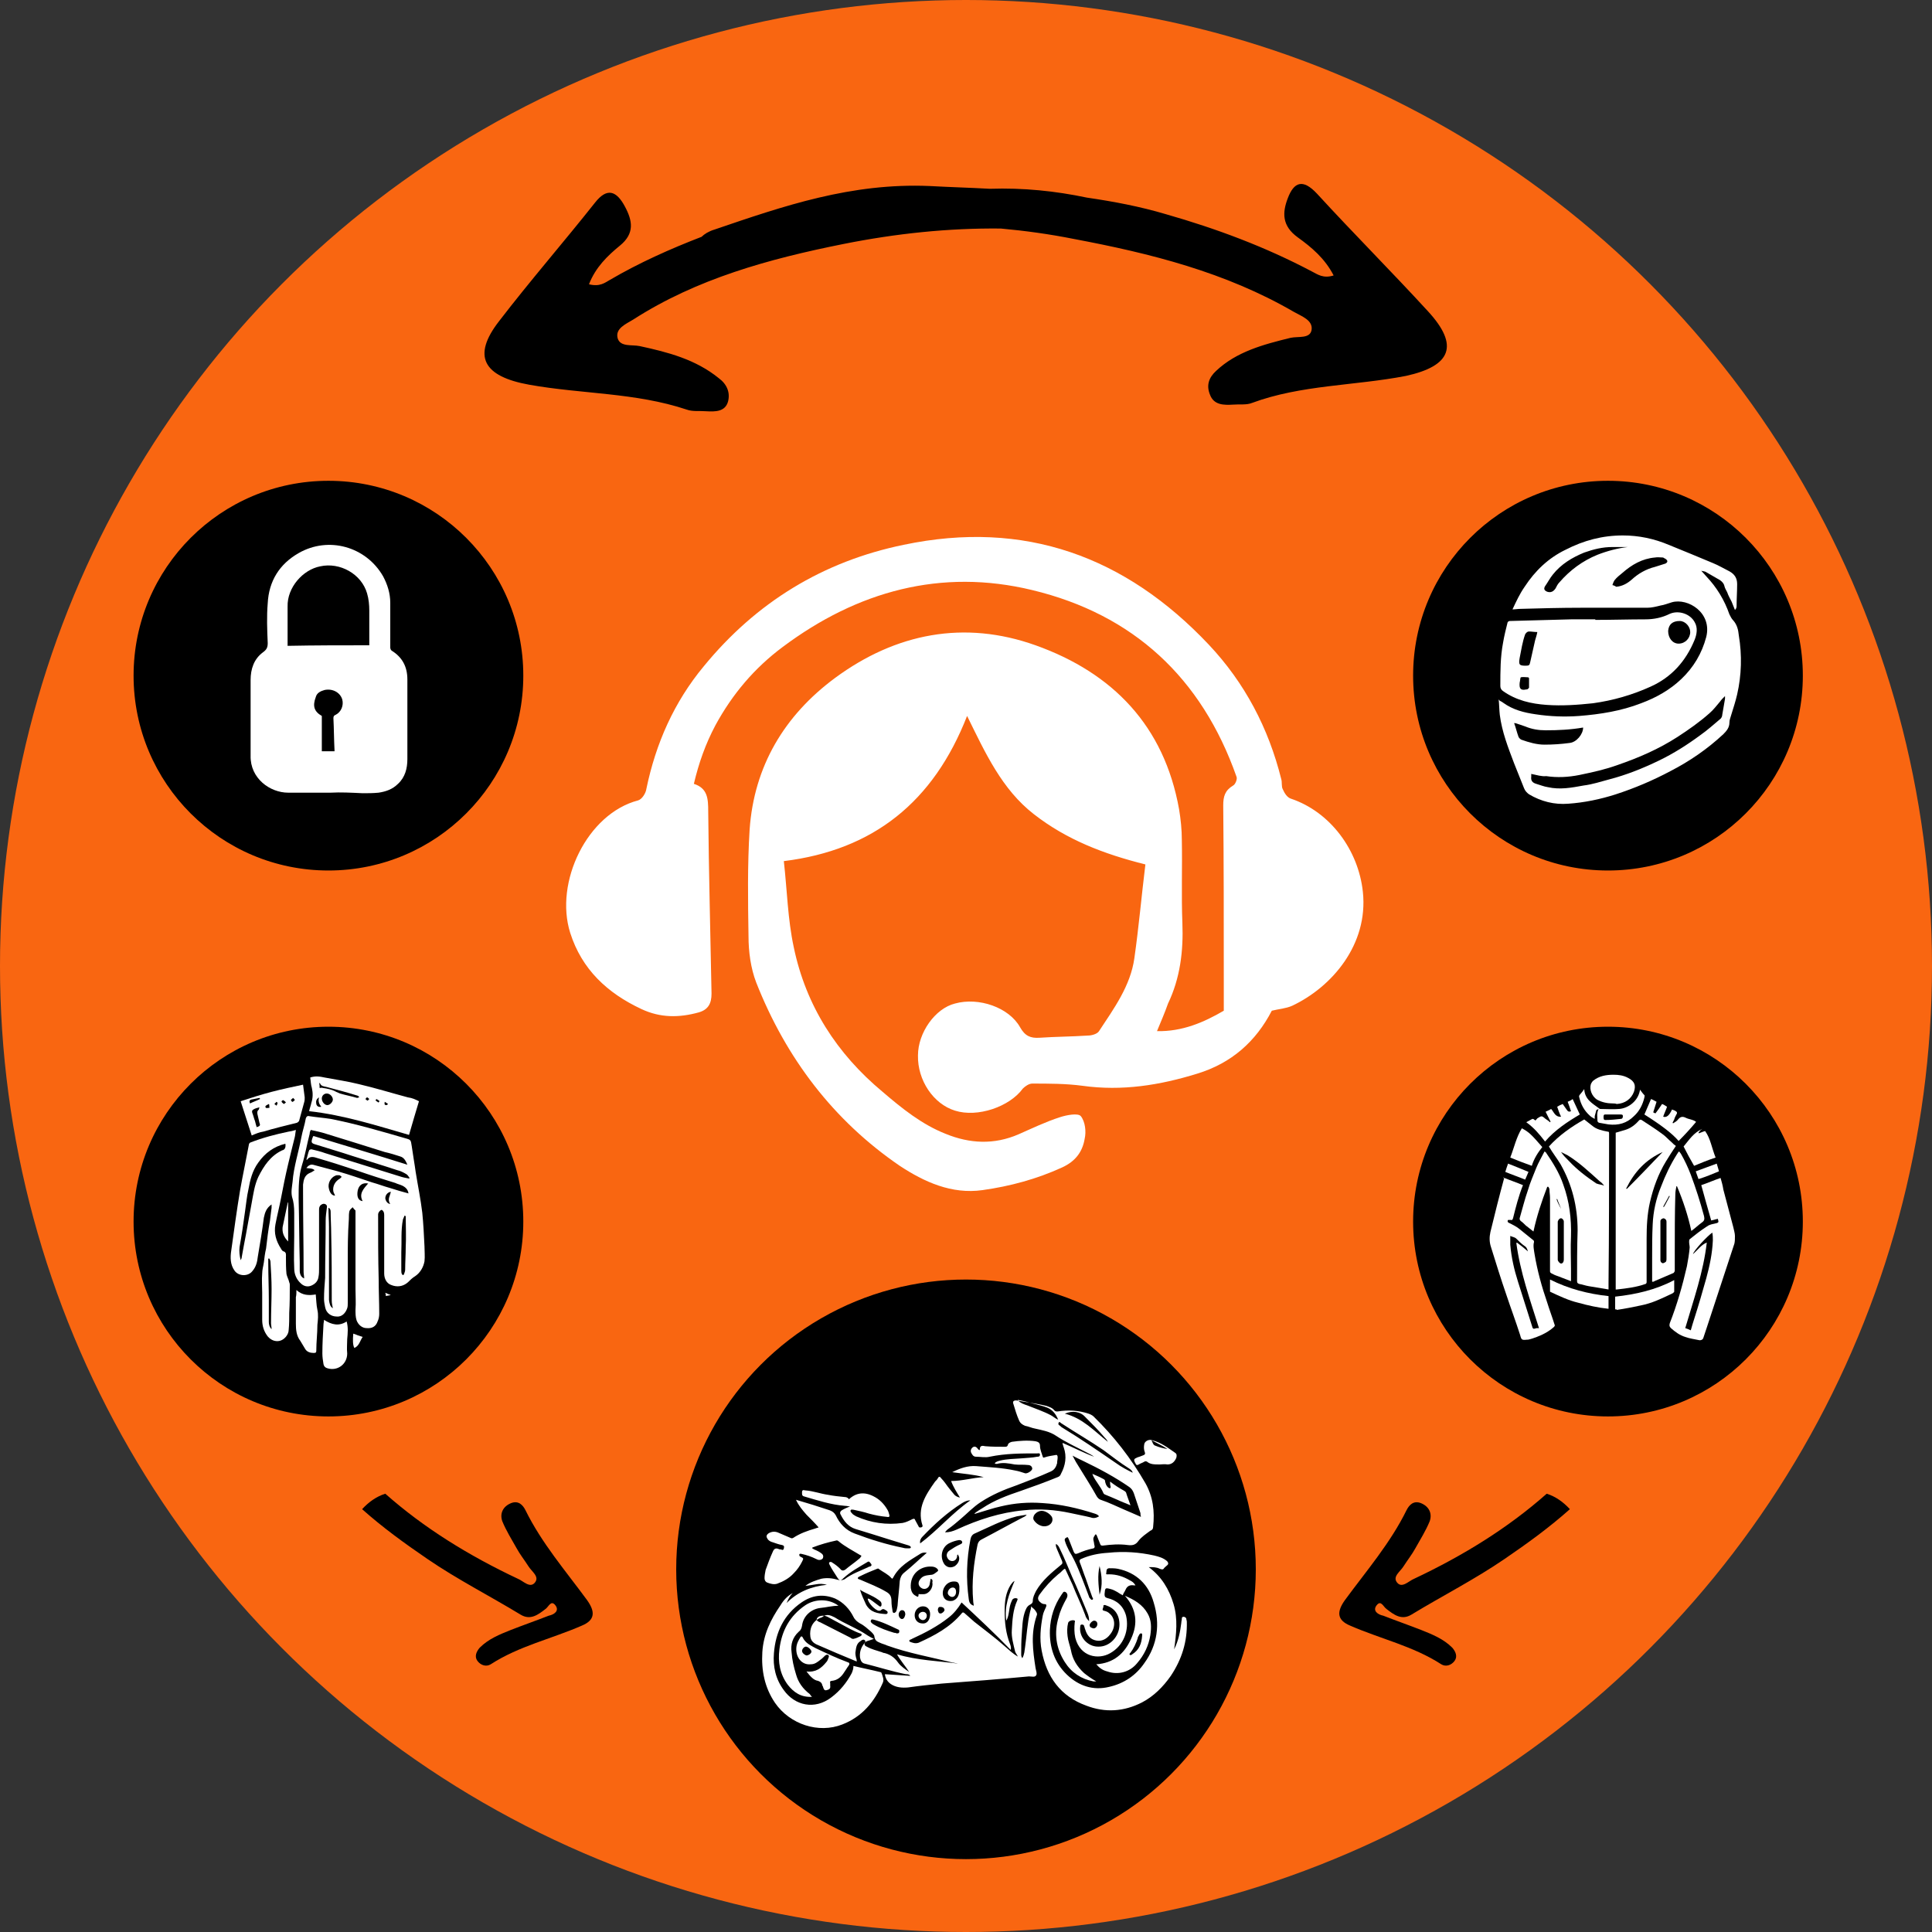 <svg xmlns="http://www.w3.org/2000/svg" xmlns:xlink="http://www.w3.org/1999/xlink" x="0px" y="0px" viewBox="0 0 350 350" style="enable-background:new 0 0 350 350;" xml:space="preserve"><rect x="0" y="0" width="350" height="350" fill="#333333" stroke="none"/><style type="text/css">	.st0{display:none;}	.st1{fill:#F96611;}	.st2{fill:#FFFFFF;}	.st3{stroke:#F96611;stroke-width:5;stroke-miterlimit:10;}</style><g id="Capa_1" class="st0">	<image style="display:inline;overflow:visible;" width="350" height="350">	</image></g><g id="Capa_3">	<circle class="st1" cx="175" cy="175" r="175"></circle></g><g id="Capa_4">	<circle cx="291.3" cy="122.4" r="35.3"></circle>	<circle cx="59.5" cy="122.4" r="35.3"></circle>	<circle cx="291.3" cy="221.3" r="35.3"></circle>	<circle cx="59.5" cy="221.3" r="35.3"></circle>	<circle cx="175" cy="284.3" r="52.5"></circle></g><g id="Capa_2">	<path class="st2" d="M842.6,953.4c8.9-0.1,17.8-0.2,26.7-0.4c4.5-0.1,8.8-1,12.9-2.9c4.7-2.2,10.8,0,13.2,4.5c1.6,3,1.3,6.3,0,9.3  c-4.6,11.3-12.2,19.8-23.5,25c-9.7,4.5-19.8,7.4-30.4,8.7c-8.1,1-16.3,1.6-24.5,0.9c-8.3-0.7-16.2-2.4-23.2-7.3  c-1-0.7-1.4-1.4-1.4-2.6c-0.1-7.8,0.1-15.5,1.5-23.2c0.7-3.5,1.5-7,2.4-10.4c0.1-0.4,0.7-1,1.1-1c10.8-0.4,21.6-0.7,32.3-0.9  c4.3-0.1,8.5,0,12.8,0C842.6,953.1,842.6,953.2,842.6,953.4z M892.9,959.9c0-2.9-2.7-5.8-5.5-5.9c-3.8-0.1-6,1.8-6,5.2  c0,3.8,2.3,6.7,5.4,6.7C890.1,965.9,892.8,963.2,892.9,959.9z M811.8,960c-1.6-0.1-3-0.2-4.3-0.2c-1,0-1.6,0.5-2,1.5  c-1.6,4-2.2,8.3-3,12.5c-0.7,3.5-0.3,4,3.2,4.1c1.8,0,2-0.2,2.4-1.9c0.8-3.9,1.7-7.8,2.5-11.7C811,963.1,811.4,961.7,811.8,960z   M802.6,986.9c-0.2,3.1,0.7,4,3.5,3.6c0.3,0,0.6-0.1,0.9-0.3c0.2-0.2,0.6-0.4,0.6-0.7c0.1-1.6,0.1-3.3,0.1-4.9  c0-0.2-0.3-0.7-0.5-0.7c-1.3-0.1-2.7-0.3-3.9,0.1c-0.4,0.1-0.4,1.7-0.6,2.6C802.6,986.7,802.6,986.8,802.6,986.9z"></path>	<g>		<path class="st2" d="M59.9,143.6c-2.6,0-5.1,0-7.7,0c-3.3,0-6.9-2.6-6.8-6.7c0-4.6,0-9.2,0-13.7c0-2,0.6-3.8,2.2-5   c0.7-0.5,0.9-0.9,0.9-1.7c-0.1-2.4-0.2-4.8,0-7.2c0.2-4,2.1-7.1,5.6-9.1c5.4-3.1,12.2-1.2,15.3,4.2c0.8,1.5,1.3,3.1,1.3,4.8   c0,2.7,0,5.4,0,8.1c0,0.2,0.1,0.5,0.3,0.6c1.9,1.2,2.8,2.9,2.8,5.2c0,4.8,0,9.6,0,14.4c0,1.7-0.4,3.3-1.7,4.5   c-1,1-2.2,1.4-3.5,1.6c-1,0.1-2,0.1-2.9,0.1C63.6,143.6,61.7,143.5,59.9,143.6C59.9,143.6,59.9,143.6,59.9,143.6z M66.9,116.9   c0-0.2,0-0.4,0-0.6c0-1.9,0-3.8,0-5.7c0-1-0.1-2.1-0.4-3.1c-1-3.5-4.9-5.7-8.5-4.9c-3.1,0.6-6,3.8-5.9,7.3c0,2.2,0,4.5,0,6.7   c0,0.1,0,0.2,0,0.4C57.1,116.9,62,116.9,66.9,116.9z M58.3,129.7c0,1.1,0,2.2,0,3.3c0,1,0,2.1,0,3.1c0.7,0,1.5,0,2.3,0   c0-0.1,0-0.1,0-0.2c-0.1-1.9-0.1-3.9-0.2-5.8c0-0.3,0.1-0.5,0.4-0.6c1-0.5,1.5-1.7,1.2-2.8c-0.4-1.3-1.8-2-3.2-1.7   c-0.7,0.2-1.4,0.5-1.6,1.3C56.6,127.9,56.9,128.9,58.3,129.7z"></path>	</g>	<g>		<path class="st2" d="M292.7,233.6c0-9.5,0-19,0-28.4c0.6-0.2,1.1-0.3,1.7-0.5c1-0.3,1.8-0.9,2.5-1.7c0.2-0.2,0.3-0.2,0.5-0.1   c1.2,0.8,2.5,1.6,3.7,2.5c0.6,0.4,1.1,1,1.7,1.5c0.3,0.3,0.5,0.5,0.8,0.7c-0.6,0.9-1.2,1.8-1.8,2.8c-1.4,2.3-2.3,4.8-2.9,7.4   c-0.5,2.2-0.6,4.4-0.6,6.6c0,2.6,0,5.2,0,7.9c0,0.1-0.1,0.3-0.2,0.3c-1.7,0.6-3.4,0.8-5.2,1C292.8,233.6,292.7,233.6,292.7,233.6z    M294.6,215.3c0,0,0.1,0.1,0.1,0.1c2.2-2.2,4.3-4.4,6.5-6.7C298.1,210.1,296.1,212.3,294.6,215.3z"></path>		<path class="st2" d="M280.6,207.7c1.8-2,4.1-3.6,6.4-4.9c0.5,0.4,1,0.8,1.4,1.1c0.8,0.7,1.8,0.9,2.8,1.1c0.3,0,0.3,0.1,0.3,0.4   c0,9,0,18-0.1,27c0,0.4,0,0.7,0,1.2c-1.2-0.2-2.4-0.4-3.6-0.6c-0.6-0.1-1.1-0.3-1.7-0.4c-0.3-0.1-0.4-0.2-0.4-0.5   c0-3.1,0-6.1,0.1-9.2c0-4.3-1-8.3-3.1-12C282.1,209.9,281.3,208.9,280.6,207.7z M290.6,214.8C290.7,214.7,290.7,214.7,290.6,214.8   c-0.2-0.3-0.5-0.6-0.8-0.8c-1.9-1.7-3.7-3.4-5.8-4.7c-0.4-0.2-0.8-0.4-1.2-0.6c0.4,0.6,0.9,1.1,1.4,1.6c1.5,1.6,3.2,2.9,5,4.1   C289.7,214.6,290.2,214.6,290.6,214.8z"></path>		<path class="st2" d="M272.3,213.3c1.2,0.5,2.4,0.9,3.6,1.4c-0.8,2-1.3,4-1.8,6c-0.1,0.2-0.1,0.4-0.4,0.3c-0.2,0-0.3,0-0.5,0   c-0.2,0.3,0,0.5,0.3,0.6c0.6,0.3,1.2,0.6,1.7,1c0.9,0.7,1.7,1.4,2.6,2.1c0.1,0.1,0.1,0.2,0.1,0.3c-0.2,0.7,0,1.5,0.1,2.2   c0.5,3,1.3,5.9,2.3,8.8c0.4,1.3,0.9,2.6,1.3,3.9c0.1,0.2,0.1,0.3-0.1,0.5c-0.9,0.8-2,1.4-3.1,1.8c-0.5,0.2-1.1,0.4-1.6,0.5   c-0.1,0-0.1,0-0.2,0c-0.9,0.1-1,0-1.2-0.8c-0.8-2.5-1.7-4.9-2.5-7.3c-1-2.9-1.9-5.8-2.8-8.7c-0.3-0.9-0.3-1.8-0.1-2.7   c0.8-3.3,1.6-6.5,2.5-9.8C272.3,213.4,272.3,213.4,272.3,213.3z M278.8,240.6c-1.6-5.1-3.4-10.1-4.1-15.4c0,0,0.1-0.1,0.1-0.1   c0.7,0.5,1.3,1,2,1.6c-0.1-0.3-0.2-0.7-0.5-0.9c-0.6-0.4-1.1-0.9-1.6-1.4c-0.3-0.3-0.7-0.3-1.1-0.5c0,0.6,0,1.1,0,1.6   c0.2,2.3,0.7,4.5,1.4,6.7c0.8,2.6,1.7,5.3,2.5,7.9c0.2,0.7,0.2,0.7,0.9,0.5C278.6,240.6,278.7,240.6,278.8,240.6z"></path>		<path class="st2" d="M311.2,220.8c-0.4,0.1-0.8,0.2-1.2,0.3c-0.6-2.1-1.2-4.2-1.8-6.4c1.2-0.4,2.3-0.9,3.5-1.3   c0.2,0.7,0.4,1.4,0.5,2.1c0.6,2.3,1.2,4.5,1.8,6.8c0.1,0.5,0.3,1.1,0.3,1.6c0,0.5,0,1-0.1,1.4c-1.7,5.1-3.3,10.1-5,15.2   c-0.2,0.6-0.4,1.2-0.6,1.8c-0.1,0.4-0.4,0.5-0.7,0.5c-0.9-0.2-1.8-0.3-2.6-0.6c-1-0.3-1.8-0.9-2.6-1.6c-0.3-0.3-0.3-0.5-0.2-0.9   c1.3-3.3,2.3-6.8,3.1-10.3c0.2-1.1,0.4-2.2,0.5-3.4c0-0.3-0.1-0.7-0.1-1c0-0.2,0-0.4,0.1-0.5c1-0.8,2-1.6,3.1-2.3   c0.4-0.3,0.8-0.4,1.3-0.5C311.4,221.5,311.4,221.5,311.2,220.8z M309.2,225.1c-0.6,5.3-2.4,10.4-3.9,15.5c0.3,0.1,0.6,0.2,1,0.4   c0.2-0.7,0.4-1.4,0.6-2c0.8-2.5,1.5-4.9,2.2-7.4c0.6-2.2,1.1-4.5,1.2-6.9c0-0.4,0-0.9-0.1-1.4c-0.9,0.6-3.4,3.3-3.5,3.9   C307.6,226.4,308.2,225.5,309.2,225.1z"></path>		<path class="st2" d="M280.3,215c-1,2.6-1.9,5.3-2.5,8.1c-0.5-0.4-0.9-0.7-1.4-1.1c-0.3-0.3-0.6-0.6-0.9-0.8   c-0.2-0.2-0.2-0.3-0.2-0.5c0.5-1.7,0.9-3.4,1.5-5.1c0.4-1.4,1-2.7,1.5-4c0.4-1,1-2,1.5-3c0.1,0.1,0.2,0.1,0.2,0.1   c1.3,1.9,2.5,3.8,3.2,5.9c1.1,3,1.5,6.2,1.4,9.4c-0.1,2,0,4,0,5.9c0,0.7,0,1.4,0,2.2c-1.1-0.4-2-0.8-2.9-1.1   c-0.2-0.1-0.4-0.2-0.6-0.3c-0.2-0.1-0.3-0.2-0.3-0.4c0-4.4,0-8.9,0-13.3c0-0.5-0.1-1-0.1-1.5c0-0.2-0.1-0.3-0.2-0.5   C280.4,215,280.3,215,280.3,215z M283.3,224.9C283.3,224.9,283.3,224.9,283.3,224.9c0-1.2,0-2.4,0-3.6c0-0.3-0.3-0.6-0.5-0.6   c-0.3,0-0.5,0.3-0.6,0.6c0,0.1,0,0.2,0,0.3c0,2.1,0,4.3,0,6.4c0,0.1,0,0.2,0,0.2c0,0.3,0.4,0.7,0.6,0.7c0.3,0,0.5-0.3,0.5-0.7   C283.3,227.1,283.3,226,283.3,224.9z M282.8,219C282.8,219,282.9,219,282.8,219c-0.2-0.6-0.5-1.2-0.7-1.8c0,0-0.1,0-0.1,0.1   C282.2,217.9,282.5,218.4,282.8,219z"></path>		<path class="st2" d="M299.3,232.2c0-1.5,0-2.9,0-4.3c0-2,0-4.1,0.1-6.1c0.1-2.3,0.6-4.6,1.5-6.8c0.8-2.1,1.7-4,2.9-5.9   c0.1-0.1,0.1-0.2,0.2-0.3c0-0.1,0.1-0.1,0.2-0.2c0.1,0.1,0.2,0.3,0.3,0.4c0.7,1.2,1.3,2.5,1.8,3.8c0.9,2.4,1.7,4.9,2.4,7.5   c0.1,0.5,0.1,0.8-0.3,1.1c-0.7,0.5-1.3,1.1-2,1.6c-0.6-2.8-1.5-5.5-2.6-8.1c0,0-0.1,0-0.1,0c-0.1,0.5-0.2,1-0.2,1.5   c-0.1,3.5-0.1,6.9-0.1,10.4c0,1.1,0,2.3,0,3.4c0,0.1-0.1,0.3-0.2,0.4c-1.2,0.5-2.3,1-3.5,1.5C299.6,232.2,299.5,232.2,299.3,232.2   z M300.8,224.9c0,1.1,0,2.3,0,3.4c0,0.2,0.1,0.4,0.3,0.5c0.1,0.1,0.4,0,0.5-0.1c0.3-0.1,0.3-0.4,0.3-0.7c0-2.2,0-4.5,0-6.7   c0-0.3-0.2-0.5-0.5-0.6c-0.2,0-0.6,0.2-0.6,0.5c0,0.1,0,0.2,0,0.3C300.8,222.7,300.8,223.8,300.8,224.9z M302.5,216.7   c0,0-0.1,0-0.1-0.1c-0.4,0.7-0.7,1.3-1.1,2c0,0,0.1,0,0.1,0.1C301.8,218.1,302.1,217.4,302.5,216.7z"></path>		<path class="st2" d="M292.2,199.9c-1,0-2-0.2-2.9-0.7c-0.9-0.6-1.4-1.8-1.1-2.8c0.1-0.2,0.2-0.4,0.4-0.6c1.1-0.9,2.4-1.1,3.7-1.1   c0.9,0,1.8,0.1,2.7,0.6c1.1,0.6,1.4,1.3,1,2.5c-0.5,1.3-1.6,2.1-3.1,2.2C292.6,199.9,292.4,199.9,292.2,199.9z"></path>		<path class="st2" d="M289.6,200.9c-0.1,0.1-0.3,0.1-0.4,0.2c-0.1,0.4-0.2,0.7-0.3,1.1c0,0.1,0,0.3,0,0.5c-0.4-0.2-0.7-0.4-0.9-0.6   c-1-0.9-1.6-2-1.9-3.3c-0.1-0.2,0-0.4,0.2-0.6c0.2-0.2,0.4-0.5,0.7-0.9c0.1,1.9,1.5,2.6,2.7,3.5c0,0,0.1,0.1,0.2,0.1   c1.1,0,2.3,0.1,3.4,0c1.5-0.1,3.2-1.2,3.7-3c0-0.1,0.1-0.3,0.1-0.5c0.3,0.4,0.5,0.7,0.8,1c0.1,0.1,0,0.2,0,0.4   c-0.3,1.3-0.9,2.5-1.9,3.4c-1.3,1.3-2.8,1.7-4.6,1.5c-0.6-0.1-1.1-0.2-1.7-0.3c-0.1,0-0.3-0.2-0.3-0.3   C289.4,202.5,289.2,201.7,289.6,200.9C289.6,201,289.6,201,289.6,200.9z M292.2,201.9C292.2,201.9,292.2,201.9,292.2,201.9   c-0.5,0-1,0-1.4,0c-0.3,0-0.3,0.2-0.3,0.5c0,0.2,0,0.5,0.3,0.5c0.9,0,1.9-0.1,2.8-0.2c0.3,0,0.4-0.2,0.4-0.5   c0-0.3-0.2-0.3-0.5-0.3C293.1,201.9,292.7,201.9,292.2,201.9z"></path>		<path class="st2" d="M284.9,199.1c0.4,0.9,0.9,1.9,1.3,2.8c-2.2,1.3-4.5,2.8-6.3,4.9c-1-1.3-2-2.5-3.4-3.5   c0.4-0.2,0.7-0.4,1.1-0.6c0.1,0,0.2,0,0.3,0.1c0.1,0.1,0.2,0.1,0.2,0.2c0.2-0.1,0.3-0.3,0.4-0.4c0.8-0.5,0.8-0.5,1.5,0.1   c0.3,0.2,0.6,0.4,0.8,0.6c0,0,0.1-0.1,0.1-0.1c-0.3-0.6-0.6-1.2-0.9-1.8c0.4-0.2,0.7-0.3,1-0.5c0.5,0.5,0.7,1.5,1.8,1.4   c-0.3-0.6-0.5-1.2-0.7-1.8c0.3-0.2,0.7-0.4,1-0.5c0.2,0.3,0.5,0.7,0.7,1c0.2,0.3,0.4,0.5,0.8,0.3c-0.2-0.6-0.4-1.2-0.6-1.7   C284.4,199.4,284.7,199.3,284.9,199.1z"></path>		<path class="st2" d="M304.1,206.7c-1.2-1.4-3.2-2.9-6.2-4.8c0.4-0.9,0.8-1.9,1.2-2.8c0.3,0.1,0.6,0.3,1,0.5   c-0.2,0.6-0.4,1.3-0.6,1.9c0.1,0.1,0.2,0.1,0.4,0.2c0.4-0.5,0.8-1.1,1.2-1.7c0.3,0.1,0.6,0.3,0.9,0.5c-0.2,0.6-0.5,1.2-0.7,1.8   c0.6,0.2,1.1-0.2,1.6-1.3c0.3,0.1,0.6,0.2,0.8,0.4c0.1,0,0.1,0.2,0.1,0.3c-0.2,0.4-0.4,0.7-0.5,1.1c-0.1,0.2-0.2,0.4-0.3,0.6   c0,0,0.1,0.1,0.1,0.1c0.3-0.2,0.7-0.4,0.9-0.7c0.4-0.5,0.8-0.6,1.4-0.3c0.6,0.3,1.3,0.3,1.8,0.7c0,0,0.1,0.1,0.1,0   C306.3,204.4,305.2,205.6,304.1,206.7z"></path>		<path class="st2" d="M280.8,234c0-0.7,0-1.5,0-2.2c3.4,1.7,6.9,2.6,10.6,3c0,0.8,0,1.5,0,2.3c-1.9-0.2-3.7-0.6-5.5-1.1   C284.2,235.6,282.5,234.8,280.8,234z"></path>		<path class="st2" d="M292.6,237.2c0-0.8,0-1.6,0-2.3c3.7-0.4,7.3-1.2,10.7-3c0,0.7,0,1.4,0,2.1c0,0.1-0.2,0.2-0.3,0.3   c-1.9,0.9-3.7,1.8-5.8,2.2c-1.4,0.3-2.9,0.6-4.3,0.8C292.9,237.2,292.8,237.2,292.6,237.2z"></path>		<path class="st2" d="M273.6,209.7c0.7-1.8,1.1-3.7,2.1-5.3c1.3,0.7,1.7,1.1,3.7,3.4c-0.8,1-1.5,2.1-1.9,3.4   C276.1,210.7,274.8,210.2,273.6,209.7z"></path>		<path class="st2" d="M306.9,211.2c-0.7-1.2-1.3-2.3-1.9-3.5c1-1.2,1.8-2.5,3.4-3.2c-0.1,0.1-0.3,0.2-0.4,0.3   c-0.1,0.1-0.2,0.3-0.3,0.4c0,0,0,0.1,0.1,0.1c0.3-0.1,0.7-0.3,1.1-0.4c1,1.4,1.2,3.1,1.9,4.8C309.3,210.2,308.1,210.7,306.9,211.2   z"></path>		<path class="st2" d="M307.7,213.6c-0.2-0.5-0.3-0.9-0.5-1.4c1.3-0.5,2.5-0.9,3.8-1.4c0.1,0.4,0.3,0.9,0.4,1.4   C310.2,212.7,309,213.2,307.7,213.6z"></path>		<path class="st2" d="M273.2,210.8c1.3,0.5,2.5,1,3.7,1.5c-0.2,0.5-0.4,0.9-0.6,1.4c-1.2-0.5-2.4-0.9-3.6-1.4   C272.9,211.7,273,211.3,273.2,210.8z"></path>	</g>	<g>		<path class="st2" d="M63,228.6c0,2.5,0,5,0,7.5c0,0.3,0,0.6-0.1,0.9c-0.3,0.9-1,1.6-1.9,1.5c-1,0-1.9-0.6-2.1-1.7   c-0.1-0.5-0.2-1-0.2-1.5c0-1.3,0.1-2.5,0.2-3.8c0-3.5,0.1-6.9,0.1-10.4c0-0.7,0.1-1.4,0.2-2.2c0.1-0.4,0-0.7-0.4-0.8   c-0.3-0.1-0.8,0.2-0.9,0.5c-0.1,0.2-0.1,0.4-0.1,0.6c0,3.5,0,7.1,0,10.6c0,0.5,0,1-0.1,1.5c-0.1,0.8-0.6,1.3-1.3,1.6   c-0.7,0.3-1.4,0.1-1.9-0.4c-0.8-0.7-1.2-1.7-1.2-2.7c-0.1-2,0-3.9,0-5.9c0-1.4,0-2.8,0-4.2c0-1-0.1-2-0.4-2.9   c-0.2-0.9,0-1.8,0.1-2.7c0.2-2.7,1.1-5.4,1.6-8.1c0.2-1.1,0.6-2.2,0.8-3.4c0.1-0.3,0.3-0.5,0.6-0.4c1.3,0.2,2.6,0.3,3.9,0.5   c4.6,0.9,9,2.2,13.5,3.5c1.1,0.3,1,0.3,1.2,1.5c0.2,1.5,0.5,3.1,0.7,4.6c0.4,2.5,0.9,4.9,1.2,7.4c0.2,2,0.3,4,0.4,6.1   c0,0.9,0.1,1.8,0,2.7c-0.2,1.1-0.8,2.1-1.7,2.7c-0.5,0.3-0.9,0.7-1.3,1.1c-0.9,0.8-2,0.9-3,0.5c-0.9-0.3-1.3-1.2-1.3-2.1   c0-1.8,0-3.6,0-5.5c0-1.7,0-3.4,0-5.1c0-0.4-0.1-0.7-0.4-0.9c-0.2-0.1-0.7,0.4-0.7,0.8c0,0.1,0,0.3,0,0.4c0,3.8,0,7.6,0.1,11.4   c0,2.1,0.1,4.1,0.1,6.2c0,0.5-0.1,1-0.3,1.4c-0.3,0.9-1,1.3-2,1.2c-0.8,0-1.5-0.6-1.8-1.4c-0.2-0.6-0.2-1.3-0.2-1.9   c0.1-1.3,0-2.5,0-3.8c0-4,0-7.9,0-11.9c0-0.7,0-1.3,0-2c0-0.1,0-0.2,0-0.3c-0.2-0.2-0.4-0.4-0.5-0.6c-0.2,0.2-0.5,0.4-0.6,0.7   c-0.1,0.4-0.1,0.9-0.1,1.4C63,223.7,63,226.1,63,228.6C63,228.6,63,228.6,63,228.6z M74,216.2c-0.1-0.7-0.5-1.1-1.1-1.4   c-0.4-0.2-0.9-0.3-1.3-0.5c-2.3-0.7-4.5-1.4-6.8-2.2c-2.4-0.8-4.9-1.6-7.3-2.3c-0.6-0.2-1.3-0.4-1.8,0.2c0,0.1-0.1,0.1-0.2,0.1   c0.2-0.6,0.3-1.2,0.5-1.7c0-0.1,0.3-0.2,0.4-0.2c0.8,0.2,1.7,0.4,2.5,0.7c4.5,1.4,9,2.8,13.5,4.2c0.6,0.2,1.1,0.3,1.7,0.4   c0,0,0.1-0.1,0.1-0.1c-0.2-0.3-0.4-0.6-0.6-0.7c-0.5-0.3-1.1-0.6-1.6-0.7c-2.7-0.9-5.4-1.7-8.2-2.6c-2.1-0.7-4.2-1.3-6.4-2   c-1.1-0.3-1.1-0.4-0.7-1.5c0,0,0,0,0.1-0.1c5.6,1.7,11.3,3.4,17,5.2c-0.3-0.7-0.6-1.3-1.3-1.5c-0.9-0.3-1.9-0.6-2.8-0.8   c-3.5-1.1-7-2.2-10.6-3.3c-0.9-0.3-1.9-0.5-2.8-0.7c-0.1,0.2-0.2,0.4-0.2,0.7c-0.5,1.9-0.8,3.8-1.4,5.7c-0.6,2-0.6,4-0.6,6   c0.1,3.8,0.1,7.7,0.2,11.5c0,0.5,0,1.1,0,1.6c0,0.7,0.3,1.2,0.8,1.4c0-0.4-0.1-0.8-0.1-1.2c0-4.8-0.1-9.6-0.1-14.5   c0-0.4,0-0.8,0-1.3c0.1-0.9,0.3-1.7,1.2-2.1c0.3-0.1,0.6-0.3,0.9-0.5c-0.4-0.4-1-0.3-1.5-0.4c0.3-0.4,0.7-0.7,1.2-0.6   c1.5,0.4,3,0.8,4.5,1.2c2.1,0.6,4.1,1.3,6.2,2c1.1,0.3,2.1,0.7,3.2,1C71.8,215.6,72.9,215.9,74,216.2z M73.5,220.3   c-0.1,0-0.1,0-0.2-0.1c-0.1,0.2-0.2,0.5-0.3,0.7c-0.4,2-0.2,4-0.3,6c0,1.1,0,2.1,0,3.2c0,0.2,0,0.5,0.1,0.7c0.1,0.2,0.3,0.3,0.4,0   c0.1-0.3,0.2-0.5,0.2-0.8c0-1.3,0.1-2.7,0.1-4C73.6,224.1,73.5,222.2,73.5,220.3z M60.3,237c-0.1-0.5-0.2-0.9-0.2-1.4   c0-4,0-8-0.1-12.1c0-1.3-0.1-2.7-0.1-4c0-0.3-0.1-0.6-0.4-0.7c0,1.2,0.1,2.3,0.1,3.5c0,3.5,0,7,0,10.5c0,0.9,0,1.8,0,2.7   C59.7,236.2,59.8,236.7,60.3,237z M60.7,216.6c-0.1-0.2-0.2-0.5-0.3-0.7c-0.2-1,0.3-1.9,1.2-2.4c0.1-0.1,0.2-0.2,0.3-0.3   c-0.1-0.1-0.2-0.2-0.4-0.3c-0.1,0-0.3,0-0.5,0c-1.1,0.3-1.7,1.5-1.4,2.5C59.8,216.2,60.2,216.6,60.7,216.6z M66.7,214.4   c-1-0.2-1.7,0.3-1.9,1.3c-0.2,1.1,0.1,1.8,0.9,1.9C65,216.3,65.8,215.4,66.7,214.4z M70.7,218.1c-0.6-0.8,0-1.5,0.1-2.2   c-0.6,0.1-1,0.6-1,1.2C69.9,217.7,70.3,218.1,70.7,218.1z"></path>		<path class="st2" d="M53.6,204.7c-0.1,0.5-0.1,0.9-0.2,1.3c-0.4,1.6-0.8,3.2-1.2,4.9c-0.5,2.1-0.9,4.1-1.3,6.2   c-0.3,1.6-0.7,3.1-1,4.7c-0.3,1.6,0.1,3,1,4.4c0.1,0.2,0.3,0.5,0.5,0.5c0.5,0.2,0.4,0.6,0.4,1c0,1,0,2.1,0.1,3.1   c0.1,0.5,0.4,1,0.5,1.5c0.1,0.2,0.1,0.3,0.1,0.5c0,1.7,0,3.3-0.1,5c0,1,0,2.1-0.1,3.1c0,0.9-0.8,1.8-1.6,2   c-0.8,0.2-1.6-0.1-2.2-0.8c-0.7-0.9-1-1.9-1-3c0-1.6,0-3.3,0-4.9c0-1.2-0.1-2.3,0-3.5c0-0.7,0.2-1.3,0.3-2   c0.1-0.8,0.2-1.7,0.4-2.5c0.2-1.7,0.4-3.4,0.7-5c0.1-0.8,0.2-1.6,0.3-2.4c0-0.2,0-0.4,0-0.6c-0.9,0.6-1.2,1.4-1.4,2.4   c-0.3,2.4-0.7,4.7-1.1,7.1c-0.1,0.9-0.3,1.8-1,2.6c-0.8,1-2.5,0.9-3.2-0.1c-0.8-1.1-0.8-2.4-0.6-3.7c0.5-3.6,1-7.3,1.6-10.9   c0.5-2.8,1.1-5.6,1.6-8.3c0-0.1,0.1-0.2,0.2-0.3c2.3-0.9,4.6-1.5,7-2C53,204.9,53.2,204.8,53.6,204.7z M51.7,207.2   c-2.1,0.5-3.7,1.7-4.9,3.4c-1.1,1.5-1.5,3.2-1.8,4.9c-0.3,1.3-0.4,2.6-0.6,3.9c-0.3,2.2-0.6,4.3-1,6.5c-0.1,0.8,0,1.6,0.2,2.4   c0.1-0.2,0.2-0.4,0.2-0.6c0.1-0.7,0.3-1.5,0.4-2.2c0.5-2.5,0.9-5,1.4-7.6c0.3-1.6,0.5-3.2,1.2-4.7c1-2,2.2-3.8,4.3-4.8   C51.6,208.3,51.8,207.9,51.7,207.2C51.7,207.3,51.7,207.3,51.7,207.2z M49.2,240.8c0-0.4-0.1-0.8-0.1-1.1c0-2.1,0.1-4.1,0.1-6.2   c0-1.6-0.1-3.2-0.2-4.9c0-0.2-0.1-0.4-0.2-0.6c-0.1,0-0.1,0-0.2,0c0,0.3,0,0.6,0,0.9c0,2.2,0.1,4.4,0.1,6.6c0,1.3,0,2.7,0,4   C48.7,239.9,48.8,240.4,49.2,240.8z"></path>		<path class="st2" d="M75.9,199.5c-0.6,2-1.2,4-1.8,6.1c-5.9-1.7-11.8-3.6-18.1-4.3c0.1-0.5,0.3-1,0.4-1.5c0.3-0.9,0.3-1.8,0.1-2.7   c-0.2-0.6-0.2-1.3-0.3-1.9c0.9-0.3,1.7-0.2,2.6,0c2.1,0.4,4.2,0.7,6.2,1.2c3,0.7,5.9,1.6,8.9,2.4   C74.7,198.9,75.3,199.2,75.9,199.5z M57.9,197.1c0.2,0,0.4-0.1,0.6,0c0.8,0.1,1.7,0.3,2.4,0.7c0.2,0.1,0.5,0.2,0.7,0.3   c1,0.3,2.1,0.5,3.1,0.8c0.1,0,0.2-0.1,0.4-0.1c-0.1-0.1-0.2-0.3-0.3-0.3c-1.9-0.6-3.8-1.1-5.7-1.6c-0.4-0.1-0.9-0.1-1.1-0.6   c0,0-0.1-0.1-0.2-0.1C57.9,196.4,57.9,196.8,57.9,197.1z M59.2,198.1c-0.5,0-0.9,0.4-0.9,0.9c0,0.6,0.5,1.2,1,1.2c0.5,0,1-0.6,1-1   C60.3,198.7,59.8,198.1,59.2,198.1z M57.8,198.8c-0.5,0.3-0.6,0.7-0.5,1.2c0.1,0.4,0.4,0.6,0.9,0.5   C57.8,200,57.6,199.5,57.8,198.8z M66.6,199.4c0.1-0.1,0.2-0.2,0.3-0.3c-0.1-0.1-0.3-0.3-0.4-0.3c-0.1,0-0.2,0.2-0.3,0.3   C66.3,199.2,66.4,199.3,66.6,199.4z M68.7,199.6c0-0.1,0-0.1,0-0.2c-0.2-0.1-0.3-0.2-0.5-0.3c0,0-0.1,0.2-0.2,0.2   c0.1,0.1,0.3,0.3,0.4,0.3C68.5,199.8,68.6,199.7,68.7,199.6z M69.7,199.6c-0.1,0.5,0,0.6,0.3,0.6c0.1,0,0.2-0.1,0.3-0.2   C70.2,199.9,70,199.8,69.7,199.6z"></path>		<path class="st2" d="M45.6,205.7c-0.7-2.1-1.3-4.1-2-6.2c1.8-0.6,3.7-1.2,5.6-1.7c1.9-0.5,3.8-0.9,5.7-1.3   c0.1,0.7,0.2,1.5,0.3,2.3c0,0.3,0,0.6-0.1,0.9c-0.3,1.1-0.6,2.2-0.9,3.3c0,0.1-0.2,0.3-0.4,0.4c-2,0.5-4.1,1-6.1,1.6   C47,205.1,46.3,205.4,45.6,205.7z M47,200.6c-0.4,0.1-0.8,0.2-1.1,0.4c-0.2,0.1-0.3,0.3-0.2,0.6c0.2,0.5,0.3,1,0.5,1.5   c0.1,0.4,0.2,0.8,0.3,1.1c0.6-0.2,0.7-0.3,0.5-0.8c-0.1-0.4-0.2-0.9-0.3-1.3c-0.1-0.4-0.2-0.8,0.2-1.1   C46.9,201,46.9,200.9,47,200.6z M45.3,199.9c0.6-0.3,1.2-0.5,1.8-0.8c0-0.1,0-0.1-0.1-0.2c-0.5,0.1-1,0.2-1.5,0.3   C45.2,199.3,45.1,199.5,45.3,199.9z M48.8,200.2c0-0.1-0.1-0.1-0.1-0.2c-0.2,0.1-0.6,0.3-0.6,0.4c-0.1,0.3,0.2,0.4,0.5,0.3   C49,200.8,48.7,200.4,48.8,200.2z M53.1,198.9c-0.2,0.2-0.4,0.3-0.4,0.4c0.1,0.1,0.2,0.4,0.3,0.3c0.1,0,0.3-0.2,0.4-0.3   C53.4,199.2,53.3,199.1,53.1,198.9z M51.8,199.7c-0.2-0.2-0.3-0.3-0.5-0.4c-0.1,0-0.3,0.2-0.3,0.2c0,0.2,0.2,0.3,0.3,0.4   C51.4,200.1,51.6,199.9,51.8,199.7z M50.3,199.8c-0.1-0.1-0.1-0.1-0.2-0.2c-0.1,0.1-0.3,0.3-0.4,0.4c0.1,0.1,0.3,0.2,0.4,0.3   C50.2,200.2,50.2,200,50.3,199.8z"></path>		<path class="st2" d="M53.7,233.7c1.1,1,2.3,1,3.5,0.8c0.1,0.9,0.1,1.9,0.3,2.8c0.2,0.9,0.1,1.8,0,2.7c0,1.6-0.2,3.1-0.2,4.7   c0,0.4-0.2,0.4-0.5,0.4c-0.6,0-1.2-0.2-1.5-0.7c-0.3-0.5-0.6-1-0.9-1.5c-0.7-0.9-0.8-2-0.8-3.1c0-1.6,0-3.2,0-4.8   C53.7,234.6,53.7,234.2,53.7,233.7z"></path>		<path class="st2" d="M58.7,239.1c1.4,0.9,2.7,1.2,4.1,0.3c0.3,1.1,0.2,2.1,0.1,3.2c0,0.9-0.1,1.7,0,2.6c0,1.9-1.7,3.2-3.5,2.7   c-0.4-0.1-0.7-0.3-0.8-0.8c-0.1-0.6-0.2-1.3-0.2-1.9c0-1.7,0.1-3.5,0.2-5.2C58.6,239.7,58.7,239.4,58.7,239.1z"></path>		<path class="st2" d="M52.2,224.9c-0.8-0.8-1.1-1.6-1-2.6c0.3-1.4,0.6-2.9,0.9-4.3c0-0.1,0-0.1,0.1-0.2   C52.2,220.2,52.2,222.5,52.2,224.9z"></path>		<path class="st2" d="M64.2,244.2c-0.3-0.5-0.3-1.5-0.2-2.6c0.3,0.1,0.6,0.2,0.8,0.3c0.3,0.1,0.6,0.2,0.9,0.3   C65.2,242.9,65.1,243.8,64.2,244.2z"></path>		<path class="st2" d="M69.8,234.2c0.4,0.2,0.7,0.3,1,0.4c-0.3,0.1-0.6,0.1-0.9,0.2C69.9,234.6,69.9,234.5,69.8,234.2z"></path>	</g>	<g>		<path class="st2" d="M271.8,127c0.2,0.1,0.4,0.2,0.5,0.3c1.8,1.3,3.8,1.8,5.9,2.1c2.6,0.4,5.3,0.5,7.9,0.3   c3.8-0.3,7.6-0.9,11.2-2.3c2.7-1,5.2-2.4,7.3-4.4c2.2-2.1,3.7-4.6,4.5-7.6c1.1-4.4-3.3-7.1-6.2-6.3c-0.7,0.2-1.4,0.5-2.1,0.6   c-0.8,0.2-1.6,0.4-2.4,0.4c-4,0-8,0-12,0c-3.6,0-7.3,0.1-10.9,0.2c-0.5,0-1,0.1-1.5,0.1c0.7-1.5,1.3-2.8,2.2-4.1   c1.9-2.9,4.3-5.2,7.4-6.7c3.3-1.7,6.7-2.6,10.4-2.6c2.9,0,5.7,0.6,8.3,1.7c2.7,1.1,5.4,2.2,8,3.3c1,0.4,2,1,3,1.5   c0.9,0.5,1.4,1.2,1.4,2.3c0,1.3-0.1,2.7-0.1,4c0,0.3-0.1,0.5-0.3,0.7c-0.2-0.5-0.4-1-0.6-1.5c-0.3-0.6-0.6-1.1-0.8-1.7   c-0.2-0.4-0.4-0.7-0.5-1.1c-0.1-0.5-0.4-0.8-0.8-1.1c-0.9-0.5-1.7-1-2.6-1.5c-0.2-0.1-0.4-0.1-0.8-0.2c0.4,0.4,0.6,0.7,0.9,1   c1.9,2,3.3,4.3,4.2,6.9c0.2,0.4,0.4,0.8,0.7,1.1c0.7,0.8,0.9,1.7,1,2.7c0.6,3.6,0.5,7.2-0.3,10.7c-0.3,1.3-0.7,2.5-1.1,3.8   c-0.1,0.4-0.3,0.8-0.3,1.3c0,0.9-0.5,1.5-1.1,2.1c-2.9,2.7-6.1,4.9-9.6,6.7c-3.2,1.7-6.5,3.1-9.9,4.2c-2.8,0.9-5.7,1.5-8.6,1.7   c-2.5,0.2-4.9-0.4-7.1-1.7c-0.4-0.3-0.7-0.6-0.9-1.1c-0.6-1.5-1.2-3-1.8-4.5c-1.1-2.9-2.2-5.7-2.6-8.8c-0.1-0.9-0.1-1.8-0.2-2.8   C271.7,127,271.8,127,271.8,127z M277.4,140.2c0,0.2,0,0.3,0,0.5c-0.1,0.7,0.2,1.1,0.9,1.3c0.7,0.2,1.4,0.5,2.1,0.6   c2.2,0.5,4.3,0.1,6.5-0.3c1.6-0.2,3.1-0.7,4.6-1.1c3.1-0.8,6.1-2,9-3.4c2.7-1.3,5.2-2.9,7.5-4.6c1.3-0.9,2.5-2,3.7-3   c0.2-0.2,0.3-0.5,0.3-0.7c0.2-1,0.3-1.9,0.5-2.9c0-0.1,0-0.2,0-0.5c-0.4,0.4-0.7,0.7-0.9,1c-0.6,0.7-1.2,1.5-1.9,2.1   c-1.8,1.6-3.8,3-5.8,4.3c-3.4,2.2-7.1,3.8-10.9,5.1c-2.2,0.8-4.5,1.3-6.9,1.8c-2,0.4-4,0.5-6,0.2   C279.3,140.7,278.4,140.4,277.4,140.2z M274.5,131c-0.1,0-0.1,0-0.2,0c0.3,0.8,0.5,1.7,0.8,2.5c0.1,0.2,0.3,0.4,0.5,0.5   c1.4,0.5,2.8,0.9,4.2,0.9c1.5,0,3-0.1,4.5-0.3c1.3-0.1,2.5-1.6,2.5-2.8c-2.3,0.4-4.5,0.5-6.8,0.5c-1.3,0-2.5-0.2-3.7-0.7   C275.8,131.4,275.1,131.2,274.5,131z M294.9,99.1c-0.9,0-1.9,0-2.8,0c-1.8,0-3.4,0.4-5.1,1c-2.2,0.9-4.2,2.1-5.7,4   c-0.5,0.6-0.9,1.4-1.4,2.1c-0.3,0.5-0.1,0.8,0.4,1c0.6,0.2,1.1,0,1.5-0.6c0.2-0.4,0.4-0.8,0.7-1.1c1.9-2.2,4.2-3.9,6.9-5   C291.2,99.8,293.1,99.3,294.9,99.1z M292.8,106.3c1.1-0.1,2-0.6,2.8-1.3c1.2-1.1,2.6-1.9,4.2-2.3c0.6-0.2,1.3-0.4,1.9-0.6   c0.4-0.2,0.5-0.5,0.1-0.8c-0.1-0.1-0.4-0.2-0.5-0.3c-0.5,0-1-0.1-1.5,0c-2.3,0.2-4.2,1.3-5.9,2.8c-0.5,0.4-1,0.8-1.4,1.3   c-0.2,0.3-0.3,0.6-0.4,0.9C292.2,106,292.5,106.1,292.8,106.3z"></path>		<path class="st2" d="M289,112.3c3,0,6.1-0.1,9.1-0.1c1.5,0,3-0.3,4.4-1c1.6-0.7,3.7,0,4.5,1.5c0.6,1,0.4,2.2,0,3.2   c-1.6,3.9-4.2,6.8-8,8.5c-3.3,1.5-6.8,2.5-10.4,3c-2.8,0.3-5.6,0.5-8.4,0.3c-2.8-0.2-5.5-0.8-7.9-2.5c-0.3-0.2-0.5-0.5-0.5-0.9   c0-2.7,0-5.3,0.5-7.9c0.2-1.2,0.5-2.4,0.8-3.6c0-0.1,0.2-0.3,0.4-0.3c3.7-0.1,7.4-0.2,11.1-0.3c1.5,0,2.9,0,4.4,0   C289,112.2,289,112.2,289,112.3z M306.2,114.5c0-1-0.9-2-1.9-2c-1.3,0-2,0.6-2.1,1.8c0,1.3,0.8,2.3,1.9,2.3   C305.3,116.6,306.2,115.6,306.2,114.5z M278.5,114.5c-0.6,0-1-0.1-1.5-0.1c-0.3,0-0.5,0.2-0.7,0.5c-0.5,1.4-0.7,2.8-1,4.3   c-0.2,1.2-0.1,1.4,1.1,1.4c0.6,0,0.7-0.1,0.8-0.6c0.3-1.3,0.6-2.7,0.9-4C278.2,115.6,278.4,115.1,278.5,114.5z M275.3,123.7   c-0.1,1.1,0.2,1.4,1.2,1.2c0.1,0,0.2,0,0.3-0.1c0.1-0.1,0.2-0.2,0.2-0.2c0-0.6,0-1.1,0-1.7c0-0.1-0.1-0.2-0.2-0.2   c-0.4,0-0.9-0.1-1.3,0C275.4,122.8,275.4,123.3,275.3,123.7C275.3,123.6,275.3,123.7,275.3,123.7z"></path>	</g>	<g>		<path d="M-668.1-368.3c0.5,0.3,1.1,0.5,1.5,0.8c5.1,3.7,11.1,5.2,17.2,6.1c7.7,1.2,15.4,1.4,23.2,0.9c11.3-0.7,22.3-2.6,32.9-6.6   c7.9-3,15.2-6.9,21.3-12.8c6.3-6.2,10.9-13.5,13-22.1c3.2-13-9.8-20.9-18.3-18.5c-2.1,0.6-4.1,1.4-6.2,1.9c-2.3,0.5-4.7,1.1-7,1.1   c-11.7,0.1-23.4,0-35.1,0.1c-10.7,0.1-21.3,0.3-32,0.5c-1.4,0-2.8,0.2-4.4,0.4c1.9-4.3,3.9-8.2,6.4-11.9   c5.6-8.4,12.6-15.1,21.6-19.7c9.6-4.9,19.7-7.6,30.5-7.5c8.4,0.1,16.6,1.8,24.4,5c7.9,3.2,15.7,6.3,23.5,9.6c3,1.3,5.8,3,8.7,4.5   c2.7,1.4,4.1,3.5,4,6.6c-0.1,3.9-0.2,7.8-0.4,11.7c0,0.7-0.3,1.5-0.8,2.2c-0.6-1.5-1.1-2.9-1.7-4.4c-0.8-1.7-1.7-3.3-2.5-4.9   c-0.5-1.1-1.2-2.1-1.4-3.3c-0.3-1.5-1.2-2.4-2.4-3.1c-2.6-1.4-5.1-2.9-7.7-4.3c-0.6-0.3-1.3-0.4-2.3-0.7c1.1,1.2,1.9,2.2,2.8,3.1   c5.6,5.8,9.5,12.7,12.3,20.3c0.4,1.2,1.3,2.3,2.1,3.3c1.9,2.3,2.6,5.1,3,7.8c1.8,10.5,1.5,20.9-1,31.3c-0.9,3.7-2.2,7.4-3.3,11   c-0.4,1.2-0.9,2.5-0.9,3.7c0,2.7-1.4,4.5-3.2,6.1c-8.4,7.8-17.8,14.2-28,19.6c-9.2,5-18.9,9-28.8,12.2c-8.2,2.6-16.6,4.4-25.2,5.1   c-7.4,0.6-14.3-1.2-20.7-4.9c-1.3-0.8-2.1-1.8-2.6-3.2c-1.7-4.4-3.5-8.7-5.2-13c-3.2-8.3-6.5-16.7-7.7-25.6   c-0.4-2.7-0.3-5.4-0.5-8.1C-668.4-368.1-668.3-368.2-668.1-368.3z M-651.9-329.5c0,0.6,0,1,0,1.4c-0.3,2.1,0.7,3.3,2.7,3.9   c2,0.6,4,1.3,6,1.8c6.4,1.4,12.7,0.3,19-0.7c4.6-0.7,9-2,13.5-3.1c9.2-2.3,17.9-5.8,26.5-9.9c7.8-3.8,15.1-8.4,22-13.5   c3.7-2.8,7.3-5.7,10.8-8.7c0.5-0.5,0.8-1.4,1-2.1c0.6-2.8,1-5.7,1.5-8.5c0.1-0.3,0.1-0.7,0.1-1.3c-1.1,1.1-1.9,1.9-2.7,2.8   c-1.8,2.1-3.4,4.3-5.5,6.2c-5.2,4.7-11,8.8-16.9,12.7c-9.9,6.5-20.7,11.1-31.9,15c-6.5,2.2-13.3,3.7-20,5.2   c-5.8,1.3-11.7,1.5-17.5,0.7C-646.2-328.1-649-328.9-651.9-329.5z M-660.3-356.6c-0.2,0-0.3,0.1-0.5,0.1c0.8,2.4,1.5,4.9,2.3,7.3   c0.2,0.6,1,1.1,1.6,1.4c4,1.6,8.1,2.7,12.4,2.7c4.4,0.1,8.9-0.4,13.3-0.8c3.7-0.4,7.3-4.7,7.4-8.3c-6.6,1.1-13.3,1.6-20,1.5   c-3.8,0-7.4-0.6-10.9-1.9C-656.5-355.3-658.4-356-660.3-356.6z M-600.5-449.8c-2.7,0-5.5,0-8.2,0c-5.2,0-10.1,1.2-14.8,3.1   c-6.5,2.6-12.3,6.2-16.7,11.7c-1.5,1.9-2.8,3.9-4,6c-0.8,1.4-0.3,2.3,1.2,2.9c1.7,0.7,3.3,0,4.5-1.8c0.6-1.1,1.1-2.2,2-3.1   c5.7-6.3,12.3-11.4,20.2-14.6C-611.3-447.7-606-449.1-600.5-449.8z M-606.8-428.9c3.3-0.2,5.8-1.7,8-3.8c3.5-3.2,7.5-5.6,12.2-6.8   c1.9-0.5,3.7-1.1,5.4-1.9c1.3-0.5,1.3-1.5,0.3-2.4c-0.4-0.4-1-0.7-1.6-0.7c-1.5-0.1-3-0.2-4.5-0.1c-6.7,0.6-12.3,3.8-17.2,8.1   c-1.4,1.2-2.9,2.5-4.1,3.8c-0.7,0.7-0.9,1.8-1.3,2.8C-608.6-429.5-607.7-429.2-606.8-428.9z"></path>		<path d="M-617.8-411.3c8.9-0.1,17.8-0.2,26.7-0.4c4.5-0.1,8.8-1,12.9-2.9c4.7-2.2,10.8,0,13.2,4.5c1.6,3,1.3,6.3,0,9.3   c-4.6,11.3-12.2,19.8-23.5,25c-9.7,4.5-19.8,7.4-30.4,8.7c-8.1,1-16.3,1.6-24.5,0.9c-8.3-0.7-16.2-2.4-23.2-7.3   c-1-0.7-1.4-1.4-1.4-2.6c-0.1-7.8,0.1-15.5,1.5-23.2c0.7-3.5,1.5-7,2.4-10.4c0.1-0.4,0.7-1,1.1-1c10.8-0.4,21.6-0.7,32.3-0.9   c4.3-0.1,8.5,0,12.8,0C-617.8-411.6-617.8-411.5-617.8-411.3z M-567.5-404.8c0-2.9-2.7-5.8-5.5-5.9c-3.8-0.1-6,1.8-6,5.2   c0,3.8,2.3,6.7,5.4,6.7C-570.3-398.8-567.6-401.5-567.5-404.8z M-648.6-404.7c-1.6-0.1-3-0.2-4.3-0.2c-1,0-1.6,0.5-2,1.5   c-1.6,4-2.2,8.3-3,12.5c-0.7,3.5-0.3,4,3.2,4.1c1.8,0,2-0.2,2.4-1.9c0.8-3.9,1.7-7.8,2.5-11.7C-649.4-401.6-649-403-648.6-404.7z    M-657.8-377.8c-0.2,3.1,0.7,4,3.5,3.6c0.3,0,0.6-0.1,0.9-0.3c0.2-0.2,0.6-0.4,0.6-0.7c0.1-1.6,0.1-3.3,0.1-4.9   c0-0.2-0.3-0.7-0.5-0.7c-1.3-0.1-2.7-0.3-3.9,0.1c-0.4,0.1-0.4,1.7-0.6,2.6C-657.8-378-657.8-377.9-657.8-377.8z"></path>	</g>	<g>		<path class="st2" d="M678.4,1068.2c-8.6,0-17.2,0.1-25.8,0c-11.2-0.2-23.2-9.1-23-23.4c0.2-15.9,0-31.9,0-47.8   c0-6.9,2.1-13,7.5-17.3c2.2-1.7,3.1-3.1,2.9-6.1c-0.4-8.3-0.6-16.7-0.1-25c0.7-14,7-24.8,18.8-31.8c18.1-10.7,41.2-4,51.4,14.7   c2.8,5.2,4.4,10.8,4.4,16.7c0,9.4,0,18.7,0.1,28.1c0,0.7,0.5,1.6,1,1.9c6.4,4.2,9.3,10.2,9.3,18c-0.1,16.7,0.1,33.4-0.1,50.1   c-0.1,5.8-1.5,11.3-5.7,15.7c-3.3,3.4-7.4,5-11.8,5.4c-3.3,0.3-6.6,0.5-9.9,0.5c-6.3,0.1-12.6,0-18.9,0   C678.4,1068.1,678.4,1068.1,678.4,1068.2z M702.3,975.5c0-0.8,0-1.4,0-2c0-6.6,0.1-13.3-0.1-19.9c-0.1-3.6-0.3-7.4-1.3-10.8   c-3.3-12-16.7-19.8-28.6-17.2c-10.5,2.2-20.2,13.1-20,25.3c0.1,7.8,0,15.6,0,23.4c0,0.4,0.1,0.8,0.1,1.2   C669,975.5,685.5,975.5,702.3,975.5z M673.3,1020c0,4,0,7.7,0,11.3c0,3.6,0,7.3,0,10.9c2.5,0,5.1,0,7.7,0c0.1-0.3,0.1-0.4,0.1-0.6   c-0.2-6.7-0.4-13.5-0.6-20.2c0-1.1,0.3-1.7,1.3-2.1c3.3-1.6,5-5.9,3.9-9.6c-1.4-4.4-6.2-7.1-10.9-5.9c-2.5,0.6-4.6,1.8-5.5,4.4   C667.3,1013.6,668.6,1017.2,673.3,1020z"></path>	</g>	<path class="st2" d="M777.7,981.5h-13.4v-13.4c0-2.2-1.8-4-4-4h-3.8c-2.2,0-4,1.8-4,4v13.4h-13.4c-2.2,0-4,1.8-4,4v3.8  c0,2.2,1.8,4,4,4h13.4v13.4c0,2.2,1.8,4,4,4h3.8c2.2,0,4-1.8,4-4v-13.4h13.4c2.2,0,4-1.8,4-4v-3.8  C781.7,983.3,779.9,981.5,777.7,981.5z"></path>	<path class="st2" d="M846.7,1039.1c-3.5,0.9-7,1.8-10.6,2.3c-6.3,1-12.6,2.1-19,0.7c-2-0.4-4-1.2-6-1.8c-1.9-0.6-2.9-1.8-2.7-3.9  c0-0.4,0-0.8,0-1.4c3,0.6,5.7,1.4,8.6,1.8c5.9,0.8,11.8,0.6,17.5-0.7c4.2-0.9,8.3-1.9,12.4-3l2.8-6.2c1.4-3.1,2.7-5.5,4.2-7.8  c3.9-5.8,8.8-10.3,14.6-13.3c6.6-3.4,13.4-5.1,20.3-5c4.8,0,9.5,0.9,14.2,2.5c0.1-0.1,0.2-0.2,0.3-0.2c2-1.8,3.6-4.1,5.5-6.2  c0.8-0.9,1.6-1.7,2.7-2.8c-0.1,0.7-0.1,1-0.1,1.3c-0.5,2.8-0.9,5.7-1.5,8.5c-0.1,0.6-0.3,1.3-0.7,1.8c1.5,0.6,2.9,1.2,4.4,1.8  c0.1-1,0.5-2,0.8-3c1.1-3.7,2.4-7.3,3.3-11c2.5-10.3,2.8-20.8,1-31.3c-0.5-2.8-1.1-5.6-3-7.8c-0.8-1-1.7-2.1-2.1-3.3  c-2.8-7.6-6.7-14.5-12.3-20.3c-0.9-0.9-1.7-1.8-2.8-3.1c1,0.3,1.8,0.3,2.3,0.7c2.6,1.4,5.1,2.9,7.7,4.3c1.3,0.7,2.1,1.6,2.4,3.1  c0.2,1.1,0.9,2.2,1.4,3.3c0.8,1.6,1.7,3.2,2.5,4.9c0.7,1.4,1.2,2.9,1.7,4.4c0.5-0.7,0.8-1.4,0.8-2.2c0.2-3.9,0.2-7.8,0.4-11.7  c0.1-3.1-1.3-5.2-4-6.6c-2.9-1.5-5.7-3.2-8.7-4.5c-7.8-3.3-15.7-6.5-23.5-9.6c-7.8-3.1-16-4.9-24.4-5c-10.8-0.1-21,2.6-30.5,7.5  c-9,4.6-16,11.3-21.6,19.7c-2.5,3.7-4.5,7.6-6.4,11.9c1.6-0.1,3-0.3,4.4-0.4c10.7-0.2,21.3-0.4,32-0.5c11.7-0.1,23.4,0,35.1-0.1  c2.3,0,4.7-0.6,7-1.1c2.1-0.5,4.1-1.3,6.2-1.9c8.5-2.3,21.5,5.6,18.3,18.5c-2.1,8.6-6.7,15.9-13,22.1c-6.1,5.9-13.4,9.8-21.3,12.8  c-10.6,4-21.6,5.9-32.9,6.6c-7.8,0.5-15.5,0.3-23.2-0.9c-6.1-0.9-12-2.4-17.2-6.1c-0.5-0.3-1-0.5-1.5-0.8c-0.2,0.1-0.3,0.2-0.5,0.2  c0.1,2.7,0.1,5.4,0.5,8.1c1.2,8.9,4.5,17.3,7.7,25.6c1.7,4.4,3.5,8.7,5.2,13c0.5,1.4,1.3,2.5,2.6,3.2c6.4,3.7,13.2,5.5,20.7,4.9  c5.9-0.5,11.8-1.5,17.5-2.9C846,1045.5,846.2,1042.3,846.7,1039.1z M823.7,933.7c-0.8,0.9-1.3,2.1-2,3.1c-1.1,1.9-2.7,2.6-4.5,1.8  c-1.5-0.6-2-1.5-1.2-2.9c1.2-2.1,2.5-4.2,4-6c4.4-5.5,10.2-9.2,16.7-11.7c4.8-1.9,9.7-3.1,14.8-3.1c2.7,0,5.5,0,8.2,0  c-5.5,0.7-10.8,2.1-15.9,4.2C836.1,922.3,829.4,927.3,823.7,933.7z M879.3,923.3c-1.8,0.7-3.6,1.4-5.4,1.9  c-4.7,1.2-8.7,3.6-12.2,6.8c-2.3,2.1-4.8,3.5-8,3.8c-0.9-0.3-1.8-0.7-2.7-1c0.4-0.9,0.7-2,1.3-2.8c1.2-1.4,2.7-2.6,4.1-3.8  c5-4.4,10.5-7.5,17.2-8.1c1.5-0.1,3,0,4.5,0.1c0.5,0,1.1,0.4,1.6,0.7C880.7,921.8,880.6,922.8,879.3,923.3z M803.6,1016.8  c-0.6-0.3-1.4-0.8-1.6-1.4c-0.9-2.4-1.6-4.8-2.3-7.3c0.2,0,0.3-0.1,0.5-0.1c1.9,0.7,3.8,1.3,5.7,2c3.5,1.4,7.2,1.9,10.9,1.9  c6.7,0.1,13.4-0.4,20-1.5c-0.1,3.6-3.7,7.9-7.4,8.3c-4.4,0.5-8.8,0.9-13.3,0.8C811.7,1019.5,807.5,1018.5,803.6,1016.8z"></path>	<circle class="st3" cx="710.3" cy="923.1" r="26.9"></circle>	<g>		<path class="st1" d="M714.6,908.7V938h-7.3v-15.7c0-2.3-0.1-3.6-0.2-4.1s-0.4-0.8-0.9-1c-0.5-0.2-1.6-0.4-3.3-0.4h-0.7v-3.4   c3.5-0.8,6.2-2.3,8-4.7H714.6z"></path>	</g>	<circle class="st3" cx="847" cy="880.6" r="33.4"></circle>	<g>		<path class="st1" d="M857.1,892.6v6.2h-19.9l0-5.2c5.9-9.7,9.4-15.6,10.5-17.9c1.1-2.3,1.7-4.1,1.7-5.4c0-1-0.2-1.7-0.5-2.2   c-0.3-0.5-0.8-0.7-1.5-0.7s-1.2,0.3-1.5,0.8s-0.5,1.6-0.5,3.2v3.5h-8.1v-1.3c0-2,0.1-3.6,0.3-4.8c0.2-1.2,0.7-2.3,1.5-3.5   c0.8-1.1,1.9-2,3.2-2.6s2.9-0.9,4.7-0.9c3.6,0,6.3,0.9,8.2,2.7c1.8,1.8,2.8,4,2.8,6.8c0,2.1-0.5,4.3-1.6,6.6   c-1,2.3-4.1,7.2-9.2,14.8H857.1z"></path>	</g>	<path d="M-288.5,383.1c-3.1-1.5-6.2-0.9-9.3-0.9c-3,0-6,0.3-8.9-0.3c-4-0.8-4.9-4.2-4.5-7.8c0.4-3.8,3.5-3.9,6.1-3  c3.2,1.1,7.5-0.9,9.8,3.2c0.5,0.9,2.2,0.8,2.5-0.2c1.4-4.3,5-3,7.9-3.3c4.1-0.3,8.3,0.6,12.4-0.8c2.6-0.9,3.9,1.2,5.1,3  c2.1,3,2.6,6,0.8,9.4c-1.3,2.5-3.4,4.4-4.7,7c-3.1,5.9-5.3,12.2-7.2,18.5c-1.5,4.8-6.1,5.7-9.7,2.3c-0.9-0.9-1.5-1.8-0.5-3  c0.5-0.6,0.9-1.4,1.3-2.1c1.4-2.3,3.1-5.5,1.5-7.4c-1.9-2.2-4.4,0.9-6.4,1.9c-11.8,5.9-23.3,12.2-36.1,15.6  c-3.8,1-7.8,1.8-11.7,2.3c-12.7,1.4-22.2-5.9-24.3-18.4c-0.5-2.9-1.1-5.9-1.1-8.9c-0.1-2.8-1.2-2.7-3-1.7  c-18.5,10-36.8,20.3-50.5,36.8c-2.1,2.6-3.9,3.7-6.4,1c-2.3-2.5-3.6-5.2-0.2-8.1c6.8-5.9,13.2-12.3,20.4-17.6  c12.3-9,24.7-17.9,39-23.5c5.6-2.2,10.4,1,10.2,7.2c-0.1,3.1-0.6,6.3-1.5,9.3c-2.7,9.3,2.3,14.9,13.4,13.6  c10.6-1.3,20.7-4.4,30.3-9.4c7.1-3.7,14.5-6.6,21.2-11.1C-291.4,385.7-289.5,385.3-288.5,383.1z"></path>	<path d="M415,1205.2c0-1.4-1-3.8,1-5.1c2-1.3,4.3,0.5,5.2,1.7c4.4,5.6,11.6,6.8,16.5,11.6c2.4,2.4,4.8,4.6,6,7.8  c1.7,4.7,0.2,8.1-4.4,10.2c-9.4,4.4-18.9,8.8-28.3,13.1c-3.3,1.5-6.6-0.3-7.2-4.2c-0.5-2.8-0.2-5.7,1-8.3c1.7-3.7,0.2-5-3.3-5.5  c-4.6-0.7-9-2.2-13-4.8c-10.9-7.1-11.9-20.5-2.3-29.2c7.4-6.6,16.2-10.3,25.4-13.3c18.4-5.9,37.3-9.8,56.5-11.6  c9.5-0.9,18.4,2,27.5,3.9c2,0.4,3.9,1.8,5.6,3.1c2,1.4,3.7,3.7,2.2,5.9c-1.5,2.3-3.6,0-5.3-0.7c-11.5-4.4-23.6-4.4-35.5-3.2  c-19.6,2-38.6,7-56.5,15.5c-6.3,3-12.2,6.8-16.8,12.2c-3.6,4.2-3.3,6.5,1.5,9c5.6,3,11.7,3.8,17.9,3.6  C413.2,1216.7,415.5,1212.2,415,1205.2z M418.2,1225.5c-0.5,2.5,0.4,3.1,2.9,1.9c1.6-0.8,3.4-1.4,5-2.2c2.7-1.4,7.6-2.1,7.3-4.9  c-0.4-3-5.3-3.8-8.1-5.8c-0.9-0.6-2.4-0.7-2.5,0.4C422.2,1218.8,418.5,1221.3,418.2,1225.5z"></path>	<path d="M-309.7,611.9c-15.9,0-31.2,0.1-46.4,0c-8.2-0.1-16.3-0.6-24.5-0.9c-2.3-0.1-4.9-0.9-6.5,1.4c-2.2,3.3-4,1.8-6-0.1  c-3.6-3.5-5.7-8-4-12.7c2.9-8.2,1.6-16.8,2.7-25.1c1-7.9,2.5-15.8,2-23.8c-0.1-1.2,0.2-2.4,1.6-2.7c1.4-0.3,2.6,0.1,3.5,1.3  c2.1,2.8,2.4,6.1,2.2,9.5c-0.7,12.3-2.3,24.4-2.5,36.7c-0.1,3.6,0.9,4.7,4.3,4.7c24.3-0.2,48.6,0,72.9-1.4c3.7-0.2,4-2.3,2.4-4.6  c-1.6-2.5-3.8-4.6-6-6.6c-3.3-3.1-4.3-7-4.3-11.3c0-1.2,0.4-2.4,1.5-3c1.3-0.6,2.2,0.3,3,1.2c9.2,10.3,17.4,21.5,24.8,33.2  c3.1,4.9,0.8,7.7-4.5,10.4c-8.1,4.1-16.5,7.9-22.2,15.6c-1.4,1.9-2.3,6-6.3,4.1c-2.7-1.3-4.1-8.3-2.3-11.3c2.5-4,5.9-7.1,9.7-9.9  C-313,615.3-311,614.6-309.7,611.9z"></path>	<path d="M-191.6,727.2c-0.4,3.6,1.8,5.7,4.4,7.7c3.4,2.7,6.6,5.6,6.1,10.7c-0.1,1.5,0.5,3.1-1.1,4c-1.6,0.9-3.7,0.4-4.5-1  c-5.2-8.2-13.1-13.6-19.9-20.2c-4.4-4.2-3.3-10,0.7-14.4c8.9-10,19.9-18.3,25.8-30.9c1-2.1,2.8-3.6,5-3.4c2.5,0.2,3.3,2.6,3.8,4.7  c1.8,7.5,0.1,14.9-0.7,22.3c-0.7,7-0.2,7.8,6.7,5.4c7.4-2.6,14.7-5.4,22-8.3c16.9-6.7,22.6-20.4,23.3-37.2c0.2-6-1-11.9-1.9-17.8  c-0.5-3-0.8-6-0.4-8.9c0.2-1.6,0.2-3.7,2.4-3.8c1.8-0.1,3,1.4,3.7,2.9c0.3,0.6,0.6,1.3,0.6,1.9c-0.1,15.6,3.2,31.1-1.4,46.7  c-4,13.8-12.1,22.9-25,28.5c-8.9,3.8-18.1,6.6-27.3,9.5c-3,0.9-4,2.4-3.8,5.3c0.2,3.5,0.1,7,0,10.5c0,2-0.3,4.4-2.7,4.7  c-2.1,0.3-2.6-2-3.4-3.7c-1.4-3.2-1.2-6.5-1-9.8c0.2-3.6-0.9-4.9-4.6-3.6C-187.3,729.9-190.4,731.4-191.6,727.2  c-3.4-1.9-1.2-6-3.5-8.6c-1.7,1.7-4.1,3-2.3,6C-196.2,726.8-194.7,728.8-191.6,727.2z M-177.7,698.1c-0.4-0.2-0.8-0.4-1.2-0.5  c-3.8,6.3-10.1,10.8-13.7,18.3c2.8,0,4.6-0.1,6.4,0c5,0.3,7.3-2.1,7.5-7C-178.5,705.3-178,701.7-177.7,698.1z"></path>	<path d="M-211.9,617c1.3,1,1.8-0.5,2.6-0.7c1-0.2,2.2-0.7,2.6,0.5c0.4,1.2-0.7,1.6-1.7,2c-4.3,1.6-5.9,3.4-2.5,8  c2,2.7-1.8,6.5-1.1,10c0.6,2.7-0.7,2.9-2.9,3c-2,0.1-2.6-0.6-2.7-2.4c-0.1-3.2-1.1-7,0.7-9.3c4.4-5.8,1-12.4,3.3-18.4  c7.4-19,20.8-30.4,40.9-33.9c8.8-1.5,17.6-1.1,26.4-1.4c5.3-0.2,6.1-1.1,5.3-6.4c-0.4-2.8-0.7-5.7-0.2-8.4c0.2-1.5,0.5-3.6,2.6-3.8  c2.1-0.3,2.6,1.6,3.2,3.2c0.3,0.7,0.5,1.5,1.1,3.2c1.9-4.9,4.3-3.6,6.6-1.4c4.5,4.3,8.8,8.6,13.3,12.9c1.3,1.3,2.7,2.5,4.2,3.5  c4.4,2.9,6.3,7.6,5,12.7c-0.5,1.9-1.7,2.7-3.4,3.3c-8,2.7-14.5,8-21.6,12.4c-2.2,1.4-3,3.1-3.2,5.7c-0.4,4.2-3,5.3-6.6,3.2  c-6.1-3.6-7.2-10.2-2.5-15.4c1.5-1.6,2.1-10.8,0.9-12.3c-0.7-0.9-1.6-1.1-2.7-1c-12.8,1.4-25.9,0.9-38.4,5.1  c-9.3,3.1-16,8.6-19.8,17.5c-1.4,3.2-2.4,6.5-7,6.2C-210.6,614.3-212.1,615.2-211.9,617z M-126.7,586.2c-1.5-0.2-2.9-0.5-4.3-0.6  c-1.8-0.1-3.3,0.2-3.7,2.4c-0.2,1.3-0.9,3,0.1,3.8c1.7,1.3,3-0.6,4.3-1.4C-128.8,589.6-127.1,588.7-126.7,586.2z"></path>	<path d="M-490.2,498c-5.1-0.4-9.5-0.6-13.9-1.2c-5.5-0.7-8.8-3.8-8.7-7.9c0.1-2,0.7-3.4,3-2.6c7.4,2.6,15.2,1.3,22.7,1.4  c6.6,0.1,13.2,1.4,19.9,0.9c4-0.3,7.9,4.9,6.5,8.8c-2.1,6-1.7,12.1-2.6,18.2c-0.3,1.8,0.1,4-2.4,4.3c-2.6,0.4-3.3-1.7-4.1-3.5  c-2.1-4.4-2.1-9-1.6-13.7c0.3-2.3-0.1-3.9-2.9-4c-2.4-0.1-4.4-0.2-4,3.2c0.1,0.7-0.4,1.6-0.9,2.2c-8.2,12.5-31.2,22.1-45.7,19.3  c-4.4-0.8-8.2-2.6-11.6-5.5c-2.7-2.2-5.4-4.5-8.3-6.4c-4.6-3.1-9.6-4.2-15.2-3c-9.9,2.1-19.2,5.1-27.7,10.7  c-5.6,3.7-9,9.2-13.2,14.2c-1.1,1.3-1.4,4.4-4.2,2.2c-2.2-1.7-2.4-3.7-1.1-6.2c3.5-6.8,8.6-12.2,14.7-16.7  c9-6.6,19.1-10.8,30.1-12.7c7.6-1.3,13.9,1.3,19.7,6.1C-527,518.5-501.8,514.7-490.2,498z"></path>	<path d="M-519.2,395.8c-23.5-1.1-46.9,0.3-70.3,1.8c-2.9,0.2-5.2-1-7.1-3c-1.4-1.5-1.3-3.3-0.4-5.1c0.8-1.6,2.4-2,3.9-1.5  c8.2,2.6,16.6,1.1,24.7,0.6c19.8-1.1,39.6-0.9,59.4-1.4c6.5-0.2,6.4-0.1,6.9-6.7c0.3-3.7,0.4-7.3-0.1-10.9  c-0.3-2.1,0.2-3.8,2.5-4.9c2.4-1.1,3.8,0.1,5.1,1.6c6.9,7.7,13.4,15.7,21.5,22.2c4.4,3.5,4.1,6.7-0.5,10.2  c-6.6,5.1-12.6,10.8-18.1,17.1c-2.8,3.2-4.5,6.9-6.3,10.7c-0.9,1.8-1.8,4.7-4.2,4.3c-2.5-0.4-3.8-3.1-4.2-5.6  c-0.3-1.6,0-3.3,0.1-4.9c0.7-6.8,1.4-13.6,2.3-20.3c0.4-3.1-0.8-4.2-3.8-4.1C-511.6,395.9-515.4,395.8-519.2,395.8z M-495,376.1  c-2,3-1.2,6.1-1.4,9c-0.1,2.2,2.1,2.3,3.6,2.7c2,0.5,4.3,0.2,5.6-1.2c1.3-1.4-0.9-2.4-1.7-3.5C-490.6,380.7-492.1,378.1-495,376.1z   M-497.6,409c2.9-3,4.8-5.3,7-7.3c1.3-1.2,2.9-2.6,2.1-4.1c-1-1.8-3.5-1.2-5.4-1.5c-1.6-0.3-3.1,0.3-3.3,2.1  C-497.6,401.3-498.4,404.4-497.6,409z"></path>	<path d="M-484.5,706.6c-2.4-2-5.1-1.6-7.7-1.7c-21.5-0.2-42.9,2.1-64.3,3.5c-8.8,0.6-17.6,1.1-26.4,1.7c-1.5,0.1-3,0-4.3-0.9  c-1.6-1.2-2.5-2.7-1.9-4.7c0.5-1.9,1.9-2.4,3.8-2.6c32.3-3.4,64.7-5,97.1-6.3c2.8-0.1,5.5-0.6,9.3-1c-3.7-4.6-8.4-6.4-12.5-8.9  c-2.5-1.4-5-2.8-5.7-5.9c-0.3-1.6-0.7-3.5,0.9-4.6c1.4-1,2.9-0.4,4.2,0.4c2.7,1.7,5.4,3.3,8,5.1c6.6,4.6,13,9.2,19.6,13.8  c4.4,3.1,4.3,7.9,0.1,11.2c-4.8,3.6-10.2,6.2-15.4,9.2c-4.6,2.6-9.2,5.3-13,9.2c-2.2,2.2-5,4.3-7.6,1c-2.2-2.9-1.5-5.9,1.5-8.3  c3.6-2.9,7-6.1,11.5-7.8C-486.3,708.6-485.1,708-484.5,706.6z"></path>	<path d="M-345,709.9c11.8,0,23.6,0.1,35.5,0c7.7-0.1,8.1-0.9,8.1-8.4c-0.1-11.7,0-23.3,0-35c0-3.1,0.2-6.3-0.7-9.4  c-0.5-1.7-0.8-4,1.6-4.6c2.2-0.6,3.3,1.4,3.9,3.1c1.8,5.2,1.5,10.7,1.7,16.2c0.5,14-1.5,28.2,2.8,42c1.3,4-0.7,6.6-4.4,5.7  c-7.1-1.9-14.4-1.9-21.7-2c-20.6-0.3-41.3-0.3-61.9-0.4c-1.8,0-4.2-0.6-4.9,1.4c-0.8,2,1.5,3.1,2.7,4.3c4.1,4,7.2,8.7,10,13.7  c1.1,2,1.9,4.3-0.1,5.9c-2.1,1.7-4,0.1-5.7-1.4c-0.5-0.4-1.1-0.9-1.4-1.4c-4.5-10.7-13.5-18.1-20-27.2c-3.5-4.8-3-5.6,2.2-8.6  c6.9-3.9,14.3-7.1,19.9-12.9c1.8-1.8,3.4-2.6,5.5-0.5c2,2.1,2,4.3-0.1,6.1c-3.6,2.9-6.5,6.7-10.9,8.6c-1,0.4-2.5,0.8-2.2,2.3  c0.3,1.9,2.1,1.4,3.3,1.4c12.3,0,24.6,0,36.9,0C-345,709-345,709.4-345,709.9z"></path>	<path d="M-310.7,512.9c-29,1-57.8,3.5-86.5,7.5c-2.5,0.3-5,0.6-7.4,0.3c-2.3-0.2-3.4-2.1-3.2-4.3c0.2-2,1.8-2.3,3.6-2.6  c25-3.6,50.2-5.8,75.3-8.5c8.4-0.9,16.9-1,25.4-1.4c3.1-0.1,6.1,0.5,6.5,4.5c0.3,3,0,5.2-4.2,4.5  C-304.3,512.5-307.5,512.9-310.7,512.9z"></path>	<path d="M-312.4,525.7c2.5-3.1,5.7-3.9,8.2-5.6c2.1-1.4,4.3-2.5,6.4-3.9c2.7-2,6.7-3.5,6.3-7.6c-0.4-4.2-4.4-5.5-7.7-7  c-4-1.7-8.2-2.6-12.6-2.9c-3-0.2-5.2-1.3-4.7-5c0.2-1.6,0.9-2.6,2.6-2.3c8.3,1.4,16.9,2.4,23.6,8.3c5.3,4.6,6.6,12.3,3.2,18.1  c-0.4,0.7-0.8,1.6-1.4,2C-295.7,524.1-303.2,527.1-312.4,525.7z"></path>	<path d="M-65.4,632.7c0.3,2.5,0.4,4.4-2.1,4.9c-2.2,0.5-3.5-0.3-3.6-2.8c0-0.5-0.2-1.1-0.6-1.3c-2.5-1.5-3.4-3.6-2.1-6.3  c1-2.2,2.6-0.4,3.8-0.1C-66.7,627.9-64.1,629.2-65.4,632.7z"></path>	<path d="M-100.2,633.5c-0.7-2.1,0.3-3.5-0.9-5.1c-1.7-2.2,1.4-3.1,2.7-4.3c0.9-0.9,2.1-1.2,2.9,0.2c0.8,1.5,0.5,2.7-0.8,4  C-97.6,629.6-98.6,631.4-100.2,633.5z"></path>	<path d="M258.7,56.4c-6.6-7.2-13.5-14.1-20.1-21.3c-2.6-2.8-4.2-2.1-5.3,0.8c-1,2.6-1.1,5,1.8,7.1c2.5,1.8,4.9,3.8,6.5,6.9  c-1.9,0.6-2.9-0.2-3.9-0.7c-8.5-4.5-17.4-7.8-26.5-10.4c-4.7-1.4-9.5-2.3-14.3-3c-5.7-1.2-11.5-1.8-17.6-1.6  c-3.6-0.2-7.3-0.3-10.9-0.5c-14.2-0.6-26.4,3.6-39,7.9c-1,0.3-1.8,0.8-2.3,1.3c-5.7,2.2-11.3,4.7-16.6,7.8  c-0.9,0.5-1.8,1.3-3.8,0.8c1.2-3.1,3.4-5.2,5.6-7c2.7-2.2,2.3-4.5,0.9-7.1c-1.5-2.8-3.2-3.5-5.4-0.7c-5.7,7.2-11.8,14.2-17.4,21.5  c-4.9,6.3-2.9,10,5.5,11.5c9.5,1.7,19.2,1.4,28.5,4.5c1.1,0.4,2.3,0.2,3.5,0.3c1.7,0.1,3.5,0.1,4-1.8c0.4-1.6-0.2-3.1-1.7-4.2  c-4.2-3.4-9.2-4.7-14.3-5.8c-1.4-0.3-3.5,0.2-4-1.4c-0.5-1.8,1.5-2.6,2.8-3.4c11.5-7.4,24.6-11,38.1-13.7c9.5-1.9,19-2.9,28.5-2.8  c4.4,0.4,8.8,1,13.3,1.9c13.8,2.6,27.4,6,39.8,13.2c1.4,0.8,3.5,1.5,3.2,3.3c-0.3,1.6-2.4,1.1-3.8,1.4c-4.9,1.2-9.8,2.5-13.5,6  c-1.3,1.2-1.8,2.6-1.1,4.3c0.7,1.9,2.5,1.9,4.2,1.8c1.2-0.1,2.4,0.1,3.4-0.3c8.9-3.3,18.6-3.1,27.9-4.9  C262.9,66.3,264.4,62.6,258.7,56.4z"></path>	<g>		<path class="st2" d="M209.6,186.8c4.6,0.1,8.5-1.6,12.1-3.7c0-1.9,0-3.8,0-5.6c0-10.5,0-21.1-0.1-31.6c0-1.6,0.3-2.7,1.8-3.6   c0.4-0.2,0.8-1.2,0.6-1.6c-6.3-17.9-18.7-29.4-37-33.8c-16.5-4-31.7,0.2-45.2,10.3c-5.1,3.8-9.1,8.5-12.2,14.2   c-1.8,3.4-3,6.8-3.9,10.6c2.5,0.8,2.6,2.7,2.6,5c0.1,11,0.4,22,0.6,33c0,1.8-0.6,2.9-2.3,3.4c-3.6,1-7,1-10.4-0.6   c-6.2-2.9-10.8-7.2-12.9-13.8c-2.9-9.2,3.1-21.6,12.3-24c0.7-0.2,1.4-1.3,1.5-2.1c1.7-8.2,5-15.7,10.4-22.2   c9.5-11.6,21.6-19,36.2-22c21.9-4.6,40.2,2.1,55.3,18.1c6.5,6.9,10.8,15.1,13.1,24.3c0.2,0.6,0,1.4,0.3,1.9   c0.3,0.7,0.8,1.5,1.5,1.7c7.1,2.4,12.2,9.3,13,16.9c1,9.5-5.6,17.2-12.8,20.6c-1.1,0.5-2.5,0.6-3.7,0.9   c-2.9,5.6-7.3,9.5-13.5,11.4c-6.8,2.1-13.6,3.2-20.8,2.2c-3-0.4-6.1-0.4-9.1-0.4c-0.6,0-1.3,0.5-1.7,0.9c-2.4,3.3-8.2,5.3-12.3,4   c-3.9-1.2-6.8-5.5-6.7-10c0-4.1,3.1-8.5,6.7-9.4c4.3-1.2,9.8,0.7,11.8,4.3c0.9,1.6,1.9,2,3.5,1.9c2.9-0.2,5.8-0.2,8.8-0.4   c0.7,0,1.7-0.3,2-0.8c2.7-4.1,5.7-8.2,6.4-13.2c0.8-5.6,1.3-11.3,2-17c-7.6-1.9-14.3-4.5-20.2-9.1c-5.8-4.5-8.8-11.1-12.1-17.8   c-6.1,15.6-17,24.3-33.2,26.3c0.6,5.3,0.7,10.5,1.8,15.6c2.2,10.6,7.8,19.3,16.1,26.2c3.5,3,7.1,5.9,11.4,7.6   c4.4,1.8,8.8,2,13.2,0.1c2.5-1.1,5-2.3,7.5-3.1c1.2-0.4,3.3-0.8,3.8-0.2c0.8,1,1,2.8,0.7,4.1c-0.4,2.4-1.7,4.1-4.1,5.2   c-4.6,2.1-9.4,3.4-14.4,4.1c-5.6,0.8-10.6-1.5-15-4.4C151,203,142.4,191.7,137,178c-1-2.6-1.4-5.6-1.4-8.4   c-0.1-6.4-0.2-12.9,0.2-19.3c0.8-11.5,6.3-20.7,15.5-27.5c11-8.1,23.4-10.5,36.3-5.9c14,5,23.3,14.6,26,29.7   c0.3,1.8,0.5,3.7,0.5,5.6c0.1,5-0.1,10,0.1,15c0.2,5.1-0.4,10-2.6,14.6C211,183.5,210.3,185.1,209.6,186.8z"></path>	</g>	<g>		<path d="M249.4,290.8c0.8-1,1.2,0.3,1.8,0.7c1.3,1,2.7,2.1,4.5,1c5.6-3.4,11.5-6.4,16.9-10.1c4.1-2.8,8.1-5.7,11.8-9   c-1.2-1.3-2.6-2.3-4.2-2.8c-7,6.2-15.1,11.2-24,15.4c-1,0.4-2.2,1.8-3.1,0.7c-0.9-1.1,0.6-2,1.2-3c0.7-1.1,1.5-2.1,2.1-3.2   c0.9-1.6,1.9-3.2,2.6-4.9c0.5-1.4-0.1-2.7-1.6-3.3c-1.3-0.5-2.1,0.3-2.6,1.3c-2.9,5.9-7.2,10.9-11.1,16.2   c-1.6,2.2-1.5,3.7,0.9,4.7c5.5,2.4,11.4,3.7,16.5,7c0.8,0.5,1.8,0.2,2.4-0.6c0.6-0.8,0.2-1.7-0.4-2.4c-1.6-1.6-3.6-2.4-5.6-3.2   c-2.3-0.9-4.6-1.7-6.9-2.6C249.6,292.5,248.6,291.8,249.4,290.8z"></path>		<path d="M100.6,290.8c-0.8-1-1.2,0.3-1.8,0.7c-1.3,1-2.7,2.1-4.5,1c-5.6-3.4-11.5-6.4-16.9-10.1c-4.1-2.8-8.1-5.7-11.8-9   c1.2-1.3,2.6-2.3,4.2-2.8c7,6.2,15.1,11.2,24,15.4c1,0.4,2.2,1.8,3.1,0.7c0.9-1.1-0.6-2-1.2-3c-0.7-1.1-1.5-2.1-2.1-3.2   c-0.9-1.6-1.9-3.2-2.6-4.9c-0.5-1.4,0.1-2.7,1.6-3.3c1.3-0.5,2.1,0.3,2.6,1.3c2.9,5.9,7.2,10.9,11.1,16.2c1.6,2.2,1.5,3.7-0.9,4.7   c-5.5,2.4-11.4,3.7-16.5,7c-0.8,0.5-1.8,0.2-2.4-0.6c-0.6-0.8-0.2-1.7,0.4-2.4c1.6-1.6,3.6-2.4,5.6-3.2c2.3-0.9,4.6-1.7,6.9-2.6   C100.4,292.5,101.4,291.8,100.6,290.8z"></path>	</g>	<g>		<g>			<path class="st2" d="M143.6,288.6c-0.5,0.5-0.8,1.1-1.1,1.8c2-2,4.4-3,7.3-3.3c-0.7-0.2-1.3-0.2-1.9-0.1c-0.6,0.1-1.2,0.2-2,0.3    c0.9-0.7,1.9-1,2.9-1.3c1-0.2,2-0.1,3,0.2c0.4,0.1,0.8,0.1,1.2-0.1c1.3-1,2.8-1.5,4.3-2.2c0.1-0.1,0.2-0.1,0.3-0.1    c0.2-0.1,0.4-0.2,0.2-0.5c-0.2-0.2-0.3-0.6-0.7-0.3c-1.5,0.9-3,1.7-4.3,2.9c-0.5,0.5-0.7,0.5-1.1-0.1c-0.5-0.8-1-1.5-1.4-2.3    c-0.1-0.2-0.2-0.4,0-0.5c0.2-0.1,0.4,0,0.5,0.1c0.5,0.3,1,0.7,1.4,1.1c0.3,0.4,0.6,0.4,1,0.1c0.7-0.6,1.6-1.2,2.3-1.8    c0.1-0.1,0.3-0.2,0.4-0.4c0.2-0.2,0.2-0.3-0.1-0.4c-1.3-0.8-2.7-1.5-3.9-2.5c-0.1-0.1-0.3-0.2-0.5-0.1c-1.4,0.3-2.8,0.7-4.1,1.2    c-0.1,0-0.1,0.1-0.2,0.1c0.1,0.2,0.3,0.2,0.4,0.3c0.5,0.2,0.9,0.4,1.3,0.7c0.3,0.2,0.4,0.5,0.3,0.8c-0.1,0.3-0.4,0.4-0.7,0.4    c-0.2,0-0.4-0.1-0.6-0.2c-0.8-0.4-1.7-0.7-2.6-0.9c-0.1,0-0.3-0.1-0.4,0.1c0,0.2,0,0.3,0.2,0.4c0.6,0.3,0.6,0.3,0.3,0.9    c-0.4,0.8-0.9,1.5-1.5,2.1c-0.8,0.9-1.9,1.5-3,1.9c-0.6,0.2-1.3,0-1.8-0.2c-0.3-0.1-0.5-0.4-0.5-0.8c0-0.5,0.1-1,0.2-1.5    c0.4-1.1,0.8-2.2,1.3-3.3c0.2-0.5,0.5-0.7,1-0.5c0.2,0.1,0.3,0.1,0.5,0.1c0.2,0.1,0.4,0.2,0.5-0.2c0.1-0.4,0-0.5-0.3-0.6    c-0.6-0.1-1.1-0.3-1.7-0.5c-0.4-0.1-0.8-0.3-1-0.7c-0.2-0.3-0.2-0.6,0.2-0.9c0.6-0.4,1.3-0.4,1.9-0.1c0.7,0.3,1.4,0.6,2.1,0.9    c0.2,0.1,0.3,0.1,0.5,0c1.2-0.8,2.6-1.3,4-1.7c0.2-0.1,0.4-0.1,0.6-0.2c-0.7-0.8-1.5-1.6-2.2-2.3c-0.7-0.8-1.4-1.6-1.9-2.7    c0.7,0.2,1.3,0.4,2,0.6c1.4,0.4,2.8,0.9,4.1,1.3c0.5,0.2,0.8,0.4,1.1,0.9c0.7,1.5,1.8,2.7,3.4,3.3c2.9,1.1,5.8,2,8.8,2.6    c0.3,0.1,0.6,0.1,1,0.1c0.2,0,0.4,0,0.4-0.2c0-0.2-0.2-0.2-0.3-0.3c-1.3-0.4-2.6-0.8-3.9-1.2c-1.9-0.6-3.8-1.2-5.8-1.8    c-1.3-0.4-2.1-1.4-2.7-2.6c-0.2-0.3-0.1-0.6,0.2-0.8c0.5-0.3,1-0.5,1.5-0.7c-0.3,0-0.6-0.1-0.9-0.1c-2.6-0.2-5-1-7.4-1.7    c-0.5-0.1-0.4-0.5-0.4-0.9c0.1-0.4,0.4-0.2,0.6-0.2c1.4,0.1,2.7,0.6,4.1,0.8c1,0.2,2,0.3,3,0.4c0.3,0,0.6,0.1,0.8,0.4    c1.3-1.2,2.8-1.4,4.5-0.5c1,0.5,1.8,1.3,2.4,2.3c0.2,0.3,0.3,0.6,0.4,1c0.1,0.3,0,0.5-0.4,0.4c-1.1-0.1-2.2-0.3-3.3-0.6    c-0.9-0.3-1.9-0.5-2.8-0.7c-0.2,0-0.4-0.1-0.5,0.1c-0.1,0.2,0.1,0.4,0.2,0.5c0.2,0.3,0.5,0.4,0.8,0.6c2.7,1.2,5.5,1.6,8.4,1.2    c0.6-0.1,1.2-0.4,1.8-0.7c0.3-0.1,0.4-0.1,0.5,0.2c0.2,0.4,0.4,0.7,0.6,1.1c0.1,0.3,0.3,0.2,0.5,0.2c0.2-0.1,0.3-0.2,0.2-0.4    c-1-3.1,0.6-5.5,2.3-7.9c0.2-0.2,0.4-0.4,0.5-0.6c0.2-0.4,0.4-0.3,0.6,0c0.6,0.6,1,1.3,1.5,1.9c0.3,0.4,0.6,0.7,0.9,1.1    c0.2,0.2,0.5,0.4,1,0.5c-0.6-1-1.2-1.9-1.6-3c2,0,3.9-0.6,5.9-0.7c-1.8-0.5-3.7-0.6-5.7-0.9c1.4-0.7,2.8-1.2,4.3-1.1    c2.4,0.2,4.8,0.3,7.1,0.8c0.6,0.1,1.2,0.3,1.8,0.5c0.4,0.1,1.2-0.4,1.3-0.8c0-0.4-0.3-0.7-0.8-0.7c-0.8-0.1-1.6,0-2.4-0.1    c-1.1-0.2-2.1-0.4-3.2-0.1c-0.1,0-0.3,0-0.4-0.1c0.2-0.3,0.6-0.4,1-0.5c1.2-0.3,2.5-0.3,3.8-0.4c1-0.1,1.9-0.1,2.9-0.3    c0.2,0,0.5,0,0.5-0.4c0-0.3-0.3-0.2-0.5-0.2c-2.9,0-5.7,0-8.6,0.6c-0.8,0.2-1.7,0-2.5,0c-0.5,0-0.7-0.4-0.9-0.8    c-0.1-0.3,0-0.6,0.2-0.8c0.3-0.3,0.6-0.3,0.9,0c0.1,0.1,0.2,0.3,0.4,0.4c0.1,0,0.1-0.1,0.1-0.1c0-0.8,0.5-0.7,1-0.6    c1.2,0.1,2.4,0.1,3.5,0.1c0.3,0,0.5,0,0.6-0.4c0.1-0.3,0.4-0.4,0.7-0.5c1.4-0.2,2.9-0.3,4.3-0.1c0.5,0.1,0.8,0.3,0.8,0.8    c0,0.7,0.3,1.3,0.5,2c0.1,0.3,0.3,0.1,0.4,0.1c0.6-0.2,1.3-0.3,1.9-0.4c0.3-0.1,0.4,0.1,0.4,0.4c0,0.4-0.1,0.7-0.1,1.1    c-0.2,0.7-0.5,1.2-1.2,1.5c-2,0.9-4.1,1.7-6.2,2.5c-2.3,0.8-4.4,1.7-6.4,3c-1.4,0.9-2.5,2.1-3.7,3.1c-0.7,0.6-1.4,1.2-2.1,1.7    c-0.3,0.2-0.5,0.4-0.7,0.7c0.8,0,1.4-0.2,2.1-0.5c3.9-1.8,7.9-3.1,12.2-3.5c2.8-0.3,5.6-0.1,8.4,0.5c1.3,0.3,2.5,0.5,3.7,0.8    c0.5,0.2,1,0.1,1.5-0.2c-0.2-0.3-0.5-0.4-0.8-0.5c-3.1-1-6.2-1.7-9.4-1.9c-2.6-0.2-5.1,0-7.6,0.6c-1.4,0.3-2.8,0.8-4.2,1.2    c-0.2,0-0.3,0.2-0.6,0.1c0.5-0.4,1-0.7,1.5-1c2.1-1.4,4.5-2.3,6.9-3.1c2.3-0.8,4.5-1.6,6.7-2.5c0.3-0.1,0.5-0.3,0.6-0.6    c0.8-1.5,1.1-3.1,0.5-4.8c-0.1-0.2-0.1-0.4-0.2-0.6c0,0,0-0.1,0-0.2c1.9,0.8,3.8,1.8,5.7,2.5c-0.4-0.3-0.8-0.5-1.2-0.7    c-1.9-1-3.9-1.9-5.7-3.1c-1.2-0.8-2.5-1-3.8-1.3c-0.6-0.1-1.2-0.4-1.8-0.5c-0.5-0.2-0.9-0.5-1.1-1c-0.4-0.9-0.7-1.9-1-2.9    c-0.2-0.5,0-0.7,0.5-0.7c0.6,0.1,1.2,0.2,1.8,0.3c1.2,0.2,2.5,0.4,3.7,0.7c0.5,0.2,1,0.3,1.4,0.8c0.2,0.2,0.3,0.2,0.6,0.2    c1.9-0.3,3.8-0.2,5.6,0.4c0.3,0.1,0.7,0.3,0.9,0.5c3.7,3.6,6.8,7.6,9.4,12.1c1.4,2.5,1.7,5.1,1.4,7.9c0,0.4-0.2,0.6-0.5,0.7    c-0.8,0.6-1.6,1.1-2.2,1.9c-0.5,0.7-1.1,0.8-1.9,0.7c-1.5-0.2-3-0.1-4.5,0.1c-0.3,0-0.4,0-0.5-0.3c-0.2-0.5-0.4-1-0.6-1.5    c-0.1-0.3-0.3-0.3-0.4,0c-0.2,0.3-0.3,0.5-0.2,0.9c0.1,0.3,0.1,0.7,0.2,1c0,0.2,0,0.3-0.2,0.4c-1,0.2-1.9,0.5-2.8,0.9    c-0.5,0.2-0.6,0.1-0.8-0.3c-0.3-0.8-0.6-1.5-0.9-2.3c-0.1-0.1-0.1-0.4-0.3-0.3c-0.2,0.1-0.5,0.2-0.4,0.6c0.2,0.7,0.5,1.3,0.8,1.9    c1.3,2.1,2.1,4.4,3,6.7c0.2,0.5,0.4,1.1,0.6,1.6c0,0.1,0.1,0.2,0.2,0.3c0.1,0.1,0.2,0.3,0.4,0.2c0.2-0.1,0.1-0.3,0-0.4    c-0.4-1.1-0.8-2.2-1.2-3.4c-0.4-1-0.7-2-1.1-3c-0.1-0.3,0-0.5,0.3-0.6c1.6-0.7,3.2-1,4.9-1.1c2.8-0.3,5.6-0.1,8.3,0.5    c0.8,0.2,1.6,0.4,2.3,1c0.3,0.3,0.3,0.6,0,0.8c-0.2,0.2-0.5,0.4-0.6,0.6c-0.2,0.2-0.4,0.1-0.7,0c-0.6-0.3-1.2-0.3-2-0.3    c2.3,1.7,3.7,4,4.5,6.7c0.8,2.7,0.5,5.4,0.1,8.2c0.8-1.6,1.1-3.2,1.3-4.8c0-0.3,0.1-0.5,0.1-0.8c0-0.2,0.1-0.3,0.3-0.3    c0.2,0,0.4,0.1,0.5,0.3c0,0.2,0.1,0.4,0.1,0.6c0.1,3.6-0.9,6.8-2.9,9.8c-1.4,2-3.1,3.7-5.2,4.8c-3.3,1.7-6.7,1.9-10.1,0.6    c-4.7-1.7-7.2-5.2-8.1-10c-0.4-2.1-0.2-4.2,0.2-6.3c0.1-0.6,0.4-1.1,0.6-1.6c0.1-0.3,0.1-0.5-0.3-0.5c-0.2,0-0.5-0.1-0.7-0.3    c-0.5-0.4-0.6-0.8-0.2-1.4c1-1.4,2.1-2.6,3.4-3.7c0.3-0.2,0.6-0.5,0.9-0.8c0.3-0.3,0.4-0.2,0.5,0.1c0.4,0.9,0.8,1.7,1.2,2.6    c0.7,1.8,1.6,3.6,2.3,5.5c0.1,0.4,0.3,0.7,0.7,1.1c0-0.6-0.1-1-0.3-1.5c-0.9-2.2-1.8-4.4-2.8-6.6c-0.7-1.6-1.3-3.2-2.1-4.8    c-0.2-0.4-0.3-0.8-0.8-1.1c-0.1,0.4,0.1,0.7,0.2,1c0.3,0.7,0.6,1.4,0.9,2.1c0.1,0.3,0.1,0.5-0.2,0.7c-1.7,1.4-3.4,2.8-4.5,4.7    c-0.3,0.6-0.6,1.2-0.6,1.8c0,0.3-0.1,0.5-0.5,0.7c-0.6,0.3-0.8,0.9-1,1.5c-0.4,1.3-0.4,2.6-0.5,3.9c-0.1,1.2-0.1,2.4-0.1,3.6    c0,0.2,0,0.4,0.2,0.7c0.4-0.7,0.4-1.4,0.5-2c0.3-2.1,0.4-4.3,0.9-6.4c0.1-0.3,0.2-0.7,0.2-1c0.2,0.3,0.5,0.4,0.7,0.7    c0.2,0.3,0.5,0.6,0.3,1c-1.1,3.2-0.7,6.3-0.2,9.5c0.1,0.5,0.3,1,0.1,1.3c-0.2,0.4-0.8,0.2-1.3,0.2c-5.3,0.5-10.5,0.9-15.8,1.3    c-2,0.2-4,0.4-6.1,0.7c-1.1,0.1-2.2,0-3.1-0.6c-0.6-0.4-1-1-1.1-1.8c1.6,0.1,3.1,0.2,4.6,0.3c-0.2-0.3-0.5-0.3-0.8-0.3    c-2.5-0.5-5-1.3-7.4-1.9c-0.6-0.1-0.8-0.6-0.9-1.1c-0.1-0.9,0.1-1.7,0.7-2.5c0.1-0.2,0.4-0.4,0.2-0.6c-0.2-0.3-0.6-0.1-0.8,0.1    c-0.7,0.4-0.8,1.1-0.9,1.8c-0.1,0.4,0,0.9,0.1,1.3c0.1,0.2,0.1,0.4,0.1,0.6c-1.2-0.5-2.4-1-3.6-1.5c-1.2-0.5-2.5-1.1-3.7-1.6    c-0.6-0.3-1-0.7-1.1-1.4c-0.2-1.5,0.4-2.8,1.8-3.4c0.1,0,0.2-0.1,0.3-0.1c0.8-0.7,1.5-0.4,2.3,0c1.9,1.2,4.1,2,6,3.3    c0.3,0.2,0.7,0.4,1.1,0.6c-0.5,0.2-0.9,0.3-1.2,0.4c-0.2,0.1-0.5,0.2-0.5,0.5c0,0.3,0.2,0.4,0.4,0.5c0.9,0.5,1.8,0.7,2.7,1    c0.1,0,0.1,0,0.2,0.1c1.2,0.2,2.1,0.8,2.8,1.8c0.5,0.7,1.3,1.2,2,1.7c-0.7-1.1-1.6-2.1-2.2-3.2c3.7,1.1,7.5,1.2,11.2,1.7    c-0.2,0-0.4-0.1-0.5-0.1c-0.2,0-0.4-0.1-0.6-0.1c-4-1-8-1.7-11.9-3.1c-0.4-0.2-0.9-0.3-1.3-0.5c-0.5-0.2-0.9-0.4-1-1.1    c0-0.3-0.3-0.6-0.6-0.9c-0.6-0.5-1.2-1.1-2-1.5c-0.5-0.3-0.9-0.6-1.2-1.2c-0.7-1.4-1.8-2.6-3.3-3.3c-2.2-0.9-4.2-0.6-6.1,0.7    c-3.2,2.2-4.7,5.4-5,9.2c-0.2,2.4,0.3,4.7,1.8,6.7c2,2.8,5.6,3.6,8.6,1.3c1.6-1.2,2.8-2.7,3.7-4.4c0.2-0.5,0.3-0.8,0.3-1.3    c1.6,0.4,3.2,0.7,4.8,1.1c0.1,0,0.3,0.1,0.3,0.2c0.2,0.6,0.5,1.2,0.2,1.8c-1.5,3.4-3.7,6.1-7.3,7.5c-4.3,1.7-9.5,0-12.2-3.9    c-1.9-2.8-2.5-5.9-2.3-9.2c0.2-3.2,1.5-5.9,3.3-8.5C142,289.8,142.7,289.1,143.6,288.6z M198.6,304.6c-0.2,0-0.3,0-0.5,0    c-2.2-0.4-4-1.6-5.2-3.5c-1.6-2.5-2-5.3-1.1-8.2c0.3-1.2,0.8-2.2,1.4-3.3c0.3-0.5,0.2-1-0.2-1.2c-0.4-0.2-0.5,0.3-0.7,0.5    c-1.3,1.9-2,4-2.1,6.4c-0.1,3.1,0.8,5.9,3.1,8.1c2.1,2,4.7,2.9,7.6,2.2c2.7-0.6,4.9-2.1,6.4-4.3c2.4-3.3,2.9-7.1,1.7-11    c-0.9-3.2-3.1-5.4-6.5-6.1c-0.5-0.1-1.1-0.1-1.6-0.1c-0.6,0.1-0.4,0.6-0.5,0.9c-0.1,0.3,0.3,0.2,0.5,0.2c1.4,0,2.6,0.4,3.8,1.1    c0.4,0.2,0.7,0.4,1,0.9c-0.2,0-0.3,0-0.3,0c-0.7-0.1-1.2,0.1-1.5,0.8c-0.1,0.3-0.4,0.6-0.5,1c-0.4-0.2-0.7-0.4-1-0.6    c-0.4-0.2-0.7-0.4-1.1-0.5c-1.1-0.3-1.1-0.3-1.2,0.9c0,0.4,0.1,0.6,0.5,0.7c1.7,0.4,2.9,1.4,3.4,3.2c0.6,2.6-0.4,5.4-2.9,6.8    c-2.1,1.2-5.4,0.7-6.3-2.8c-0.2-0.9-0.2-1.9-0.1-2.8c0-0.1,0.1-0.2,0-0.3c-0.3-0.2-1.1,0-1.2,0.4c-0.2,0.8-0.2,1.6-0.1,2.4    c0.1,0.9,0.4,1.6,0.6,2.5c0.3,1.7,1.1,3,2.4,4.2C196.9,303.5,197.7,304.1,198.6,304.6z M206.7,274.8c-0.1-0.3-0.1-0.5-0.1-0.7    c-0.4-1.2-0.8-2.4-1.2-3.6c-0.2-0.5-0.4-0.8-0.8-1.1c-2.6-1.8-5.4-3.3-8.3-4.7c-0.6-0.3-1.3-0.6-2-1c0.4,0.8,0.8,1.5,1.2,2.1    c1.1,1.8,2.2,3.5,3.2,5.3c0.2,0.3,0.4,0.5,0.7,0.6c1.5,0.5,2.9,1.2,4.3,1.8C204.6,273.9,205.6,274.3,206.7,274.8z M174.2,290.3    c-0.6,1-1.4,2-2.3,2.7c-2,1.6-4.3,2.8-6.7,3.9c-0.1,0.1-0.3,0.1-0.4,0.2c-0.1,0.1-0.1,0.2,0,0.3c0.5,0.2,1,0.4,1.6,0.2    c2.9-1.3,5.7-2.8,7.8-5.3c0.2-0.3,0.4-0.2,0.6,0c0.6,0.5,1.1,1,1.7,1.5c1.9,1.5,3.8,2.9,5.6,4.5c0.7,0.6,1.4,1.3,2.3,1.8    c-0.2-0.4-0.4-0.6-0.5-0.9c-0.3-1.3-0.7-2.6-0.6-3.9c0.1-1.8,0.2-3.7,1-5.4c0-0.1,0.1-0.2,0-0.3c-0.4-0.2-0.9,0-1,0.4    c-0.3,0.6-0.4,1.2-0.5,1.9c-0.1,0.6-0.2,1.2-0.5,1.7c-0.4-2.6,0.5-4.8,1.5-7.2c-0.4,0.2-0.5,0.5-0.7,0.7c-0.9,1.4-1.1,3-1.1,4.7    c0,2.1,0.2,4.1,1,6.1c0.1,0.3,0.2,0.6,0.1,1C180.2,295.9,177.2,293.1,174.2,290.3z M167.9,281.3c-0.5-0.1-0.9,0-1.2,0.2    c-1.9,1.2-3.8,2.2-4.9,4.3c-0.1,0.1-0.1,0.3-0.3,0.1c-0.6-0.7-1.5-1.1-2.2-1.6c-0.1-0.1-0.2-0.2-0.4-0.1c-1,0.4-2,0.8-3,1.3    c-0.2,0.1-0.5,0.2-0.5,0.4c0,0.2,0.3,0.2,0.5,0.3c1.6,0.7,3.2,1.3,4.7,2.2c0.7,0.4,0.9,0.9,0.9,1.7c0,0.6,0.1,1.2,0.2,1.8    c0,0.1,0.1,0.3,0.2,0.3c0.2,0,0.3-0.1,0.4-0.2c0.2-0.3,0.2-0.7,0.3-1.1c0.1-1.5,0.3-3,0.4-4.5c0.1-0.6,0.3-1.1,0.8-1.5    C165.3,283.7,166.5,282.5,167.9,281.3z M176.4,290.9c0-0.3-0.1-0.6-0.1-0.9c-0.3-3.4,0.1-6.8,0.8-10.2c0.1-0.4,0.3-0.7,0.7-0.9    c2.5-1.3,5-2.7,7.5-4c0.2-0.1,0.5-0.2,0.7-0.5c-0.7,0.1-1.2,0.2-1.8,0.3c-2.7,0.7-5.1,2-7.6,3.1c-0.5,0.2-0.7,0.6-0.8,1.1    c-0.7,3.6-0.8,7.2-0.3,10.8C175.6,290.5,175.9,290.7,176.4,290.9z M202.8,294.3c0-1.8-0.9-3-2.5-3.5c-0.2-0.1-0.5,0-0.4,0.2    c0,0.3-0.4,0.7,0.1,0.8c0.4,0.1,0.7,0.2,1,0.5c1.1,0.9,1.1,2.6,0.1,3.8c-0.6,0.8-1.5,1.3-2.5,1.1c-1.1-0.2-1.7-1-2-2    c-0.1-0.2-0.1-0.4-0.2-0.6c0-0.2-0.2-0.3-0.4-0.3c-0.2,0-0.3,0.1-0.3,0.3c-0.3,1.9,1.3,3.7,3.2,3.7    C201,298.4,202.8,296.5,202.8,294.3z M168.6,286c-0.1,0.4-0.1,0.7-0.2,1.1c-0.2,0.7-1,1-1.6,0.5c-0.5-0.4-0.5-1-0.1-1.5    c0.5-0.7,1.2-0.7,1.9-0.8c0.5,0,0.8-0.3,1.2-0.6c0.2-0.1,0.2-0.3,0-0.5c-0.3-0.3-0.7-0.4-1.1-0.4c-1.8-0.1-3.9,1.2-3.7,3.9    c0.1,0.6,0.3,1.1,0.9,1.4c0.2,0.1,0.5,0.4,0.5-0.2c0-0.2,0.1-0.1,0.2-0.1c0.2,0,0.5,0,0.7,0c1,0,1.8-1.2,1.6-2.1    C169,286.3,168.9,286.1,168.6,286z M154.6,296.9c0.5-0.1,0.9-0.3,1.3-0.5c0.1-0.1,0.2-0.1,0.2-0.3c0-0.1-0.2-0.2-0.3-0.2    c-0.6-0.2-1.2-0.5-1.8-0.8c-1.3-0.7-2.6-1.4-3.9-2.1c-0.3-0.2-0.7-0.3-1-0.3c-0.4,0-0.9,0.1-1.1,0.5c-0.2,0.4,0.3,0.6,0.6,0.7    c1.8,0.9,3.7,1.9,5.5,2.8C154.3,296.9,154.5,296.9,154.6,296.9z M205.2,266.8c-0.1-0.4-0.4-0.6-0.7-0.8c-1.6-1-3.1-2.2-4.6-3.3    c-2.5-1.7-5.1-3.2-7.7-4.9c-0.1-0.1-0.3-0.3-0.4-0.1c-0.1,0.2-0.1,0.4,0.1,0.5c0.2,0.1,0.3,0.3,0.5,0.4c3.3,2,6.5,4.2,9.7,6.4    C203.2,265.8,204.2,266.3,205.2,266.8z M166.7,279.6c3.2-2.4,5.8-5.5,9.1-7.8c-0.6,0-1,0.2-1.5,0.5c-2.7,1.7-5,3.8-7.2,6.1    C166.8,278.7,166.6,279.1,166.7,279.6z M173.5,281.6c-0.1,0.1-0.1,0.1-0.1,0.2c0,0.6-0.4,1-0.9,1c-0.5,0-0.9-0.4-1-1    c0-0.4,0.2-0.7,0.5-0.9c0.6-0.4,1.2-0.8,1.9-1.1c0.2-0.1,0.5-0.2,0.4-0.5c-0.1-0.3-0.4-0.3-0.6-0.3c-0.6,0.1-1.2,0.3-1.8,0.6    c-1.3,0.7-1.7,2.5-0.8,3.8c0.5,0.6,1.2,0.7,1.9,0.3C173.8,283.1,174,282.2,173.5,281.6z M188.7,273.7c-0.4,0-0.9,0.2-1.3,0.7    c-0.2,0.3-0.3,0.7-0.1,1c0.4,0.6,1,1,1.7,1.1c1.1,0.1,1.9-0.7,1.6-1.6C190.4,274.4,189.5,273.7,188.7,273.7z M155.8,288    c0.3,1,0.7,1.8,1.1,2.7c0.8,1.4,2.1,1.6,3.5,1.7c0.2,0,0.3,0,0.4-0.2c0-0.2,0-0.3-0.2-0.4c-0.3-0.2-0.6-0.5-1-0.1    c-0.1,0.1-0.3,0.1-0.4,0.1c-0.7-0.1-2-1.5-2-2.2c0.3,0,0.5,0.2,0.8,0.4c0.4,0.3,0.8,0.6,1.2,0.9c0.1,0.1,0.3,0.2,0.4,0.1    c0.1-0.1,0.1-0.3,0.1-0.4c0-0.4-0.3-0.6-0.6-0.8C158,289,156.9,288.7,155.8,288z M173.8,287.9c0-0.1,0-0.3,0-0.5    c-0.1-0.7-0.3-0.9-1-0.9c-1.2,0-2.1,1.1-2,2.3c0.1,0.9,0.8,1.4,1.8,1.2C173.4,289.7,173.8,289.1,173.8,287.9z M192.9,256.1    c3.2,0.8,5.3,3.1,7.8,5.1c-0.2-0.4-0.4-0.6-0.6-0.8c-1.1-1.3-2.3-2.5-3.5-3.7C195.7,255.7,194.3,255.5,192.9,256.1z M184.4,253.6    c0,0,0,0.1,0,0.1c0.5,0.5,1.1,0.7,1.7,0.9c1.5,0.6,3,1.1,4.3,1.8c0.4,0.2,0.8,0.6,1.3,0.8c-0.4-1-1-1.8-2-2.2    c-1.3-0.5-2.6-0.7-3.9-1.1C185.4,253.8,184.9,253.7,184.4,253.6z M162.4,295.9c0.3,0,0.5,0,0.5-0.3c0.1-0.2-0.1-0.4-0.2-0.4    c-1.5-0.7-2.9-1.4-4.5-1.8c-0.1,0-0.3-0.1-0.4,0.1c-0.1,0.2-0.1,0.3,0.1,0.5c0.1,0.1,0.2,0.2,0.4,0.3c1.2,0.7,2.4,1.1,3.7,1.5    C162.1,295.8,162.3,295.8,162.4,295.9z M168.5,292.4c0-0.8-0.5-1.4-1.3-1.4c-0.8,0-1.5,0.7-1.5,1.6c0,0.9,0.6,1.5,1.4,1.5    C167.9,294.2,168.5,293.5,168.5,292.4z M199.2,288.9c0.6-1.7,0.4-3.5,0-5.2C198.8,285.4,199,287.2,199.2,288.9z M164,292.5    c0-0.5-0.2-0.8-0.6-0.8c-0.3,0-0.6,0.4-0.6,0.8c0,0.4,0.3,0.8,0.6,0.8C163.7,293.3,163.9,293,164,292.5z M198.8,294.2    c0-0.3-0.2-0.6-0.6-0.6c-0.3,0-0.8,0.5-0.8,0.8c0,0.4,0.3,0.5,0.7,0.6C198.5,295,198.8,294.6,198.8,294.2z M169.9,291.7    c0.1,0.3,0.1,0.6,0.5,0.6c0.3,0,0.8-0.5,0.7-0.7c-0.1-0.4-0.4-0.5-0.8-0.5C170,291.1,169.9,291.4,169.9,291.7z"></path>			<path class="st2" d="M147.1,307.4c-2,0.1-3.3-0.8-4.4-2.2c-1.4-1.9-1.8-4.1-1.5-6.4c0.4-3.4,1.9-6.1,4.7-8c1.8-1.2,4.3-1.2,6,0.1    c-1.2,0-2.2,0.3-3.3,0.4c-1.7,0.2-3.1,1.5-3.3,3.2c-0.1,0.5-0.2,0.8-0.6,1.1c-1.1,1-1.5,2.3-1.3,3.7c0.1,1.4,0.4,2.7,0.8,4    c0.4,1.5,1.3,2.7,2.5,3.6C146.8,307.1,146.9,307.2,147.1,307.4z"></path>			<path class="st2" d="M146.1,302.8c1.7,0.2,2.7-0.6,3.6-1.7c0.2-0.2,0.3-0.5,0.4-0.8c0.1-0.2,0.1-0.4-0.1-0.5    c-0.2-0.1-0.3,0-0.5,0.1c-0.3,0.3-0.6,0.6-0.9,0.8c-0.5,0.4-1,0.8-1.7,0.8c-1.7,0.2-2.9-1.4-2.6-3.3c0.1-0.6,0.4-1.1,0.7-1.6    c0.1-0.2,0.3-0.2,0.4,0c0.5,1.1,1.5,1.5,2.4,2c1.9,0.9,3.8,1.8,5.7,2.5c0.4,0.1,0.5,0.3,0.2,0.7c-0.3,0.4-0.5,0.8-0.8,1.2    c-0.5,0.8-1.2,1.4-2.2,1.5c-0.3,0-0.4,0.2-0.3,0.4c0,0.2,0,0.3,0,0.5c0.1,0.6-0.3,0.7-0.7,0.8c-0.4,0.1-0.5-0.3-0.6-0.6    c0-0.1-0.1-0.2-0.1-0.2c-0.1-0.5-0.3-0.7-0.8-0.9C147.4,304.4,146.8,303.7,146.1,302.8z M146.1,299.9c0.4,0,0.9-0.4,0.9-0.7    c0-0.3-0.6-0.9-1-0.9c-0.3,0-0.7,0.4-0.7,0.8C145.3,299.4,145.7,299.8,146.1,299.9z"></path>			<path class="st2" d="M210.1,265.3c-1,0-1.7,0-2.3-0.5c-0.2-0.1-0.3-0.1-0.5,0c-0.3,0.2-0.7,0.3-1,0.5c-0.3,0.2-0.5,0.1-0.6-0.2    c-0.4-0.7-0.3-0.8,0.4-1.1c0.4-0.1,0.8-0.3,1.1-0.4c0.2-0.1,0.3-0.2,0.2-0.5c-0.2-0.5-0.2-1-0.1-1.5c0.1-0.5,0.8-0.9,1.4-0.7    c1.6,0.4,2.9,1.4,4.2,2.3c0.3,0.2,0.3,0.5,0.2,0.9c-0.3,0.7-0.8,1.2-1.6,1.2C211,265.2,210.4,265.3,210.1,265.3z M211.5,262.5    c-0.9-0.6-1.8-1-2.9-1.6c0.2,0.4,0.3,0.9,0.7,1C210,262.2,210.8,262.4,211.5,262.5z"></path>			<path class="st2" d="M203.8,289.1c1.7,0.7,3.2,1.6,4.1,3.2c0.7,1.2,0.7,2.5,0.5,3.9c-0.3,1.9-1.1,3.6-2.4,5.1    c-1.3,1.6-3.4,2.2-5.4,1.5c-0.8-0.2-1.4-0.6-2-1.3c3.1-0.2,5.1-1.9,6.3-4.6C206.2,294.1,205.9,291.5,203.8,289.1z M206.9,296.4    c0-0.2,0.1-0.5-0.2-0.5c-0.2,0-0.3,0.2-0.4,0.4c-0.1,0.2-0.2,0.3-0.2,0.5c-0.3,0.9-0.7,1.8-1.3,2.6c-0.1,0.1-0.3,0.3-0.1,0.4    c0.1,0.1,0.3,0,0.4-0.1C206.4,298.9,206.8,297.7,206.9,296.4z"></path>			<path class="st2" d="M201.1,268.4c0.9,0.7,1.7,1.2,2.6,1.7c0.1,0.1,0.2,0.1,0.3,0.3c0.2,0.7,0.5,1.4,0.8,2.3    c-0.7-0.3-1.2-0.5-1.7-0.7c-0.9-0.4-1.8-0.8-2.8-1.2c-0.2-0.1-0.3-0.1-0.4-0.3c-0.5-1.2-1.4-2.1-1.9-3.2c0-0.1-0.1-0.2-0.1-0.3    c0.7,0.3,1.4,0.6,2.1,1c0.2,0.1,0.2,0.3,0.2,0.4c0.1,0.4,0.2,0.8,0.6,1.1c0.1,0.1,0.2,0.1,0.3,0.1c0.1,0,0.1-0.2,0.1-0.3    C201.1,269,201.1,268.8,201.1,268.4z"></path>			<path class="st2" d="M173.2,288.4c0,0.5-0.3,0.9-0.7,0.9c-0.4,0-0.8-0.4-0.8-0.7c0-0.5,0.4-1,0.9-1    C173,287.6,173.2,287.9,173.2,288.4z"></path>			<path class="st2" d="M167.2,292c0.4,0,0.7,0.3,0.7,0.7c0,0.4-0.3,0.8-0.7,0.8c-0.4,0-0.8-0.4-0.8-0.8    C166.4,292.3,166.8,292,167.2,292z"></path>		</g>	</g></g></svg>